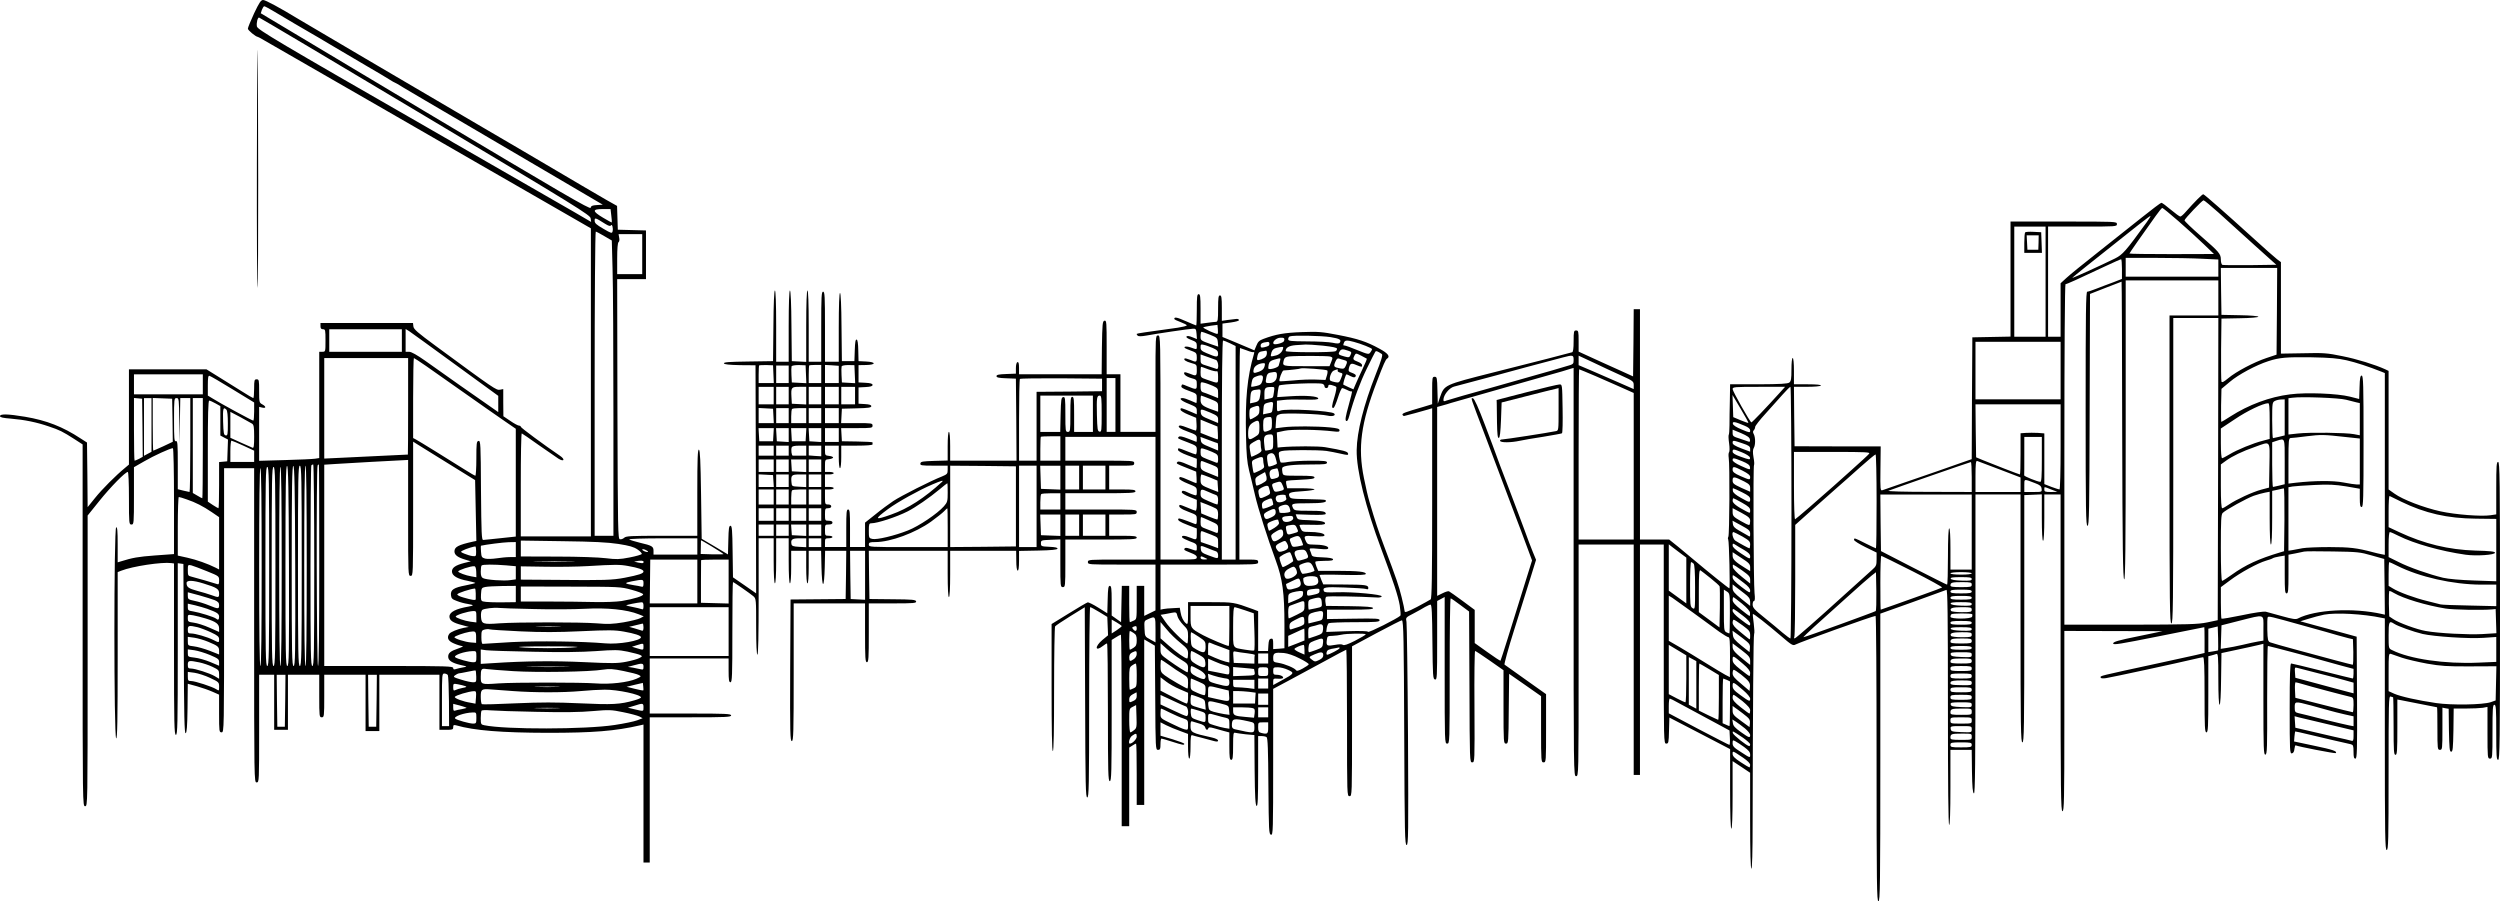 <?xml version="1.0" standalone="no"?>
<!DOCTYPE svg PUBLIC "-//W3C//DTD SVG 20010904//EN"
 "http://www.w3.org/TR/2001/REC-SVG-20010904/DTD/svg10.dtd">
<svg version="1.0" xmlns="http://www.w3.org/2000/svg"
 width="1997pt" height="720pt" viewBox="0 0 1997 720"
 preserveAspectRatio="xMidYMid meet">
<g transform="translate(0,1344) scale(0.1,-0.1)"
fill="#000000" stroke="none">
<path d="M2030 13334 c-27 -59 -50 -114 -50 -123 0 -13 62 -64 80 -66 3 0 25
-12 50 -27 46 -26 833 -479 970 -558 101 -58 215 -124 460 -265 113 -65 246
-142 295 -170 50 -28 209 -120 355 -204 146 -84 325 -187 398 -229 l132 -76 0
-1231 0 -1230 -280 0 -280 0 0 413 c0 228 3 412 8 410 4 -1 65 -43 135 -93 70
-49 141 -98 158 -109 45 -28 56 -6 11 24 -128 87 -312 223 -312 231 0 5 -6 9
-14 9 -8 0 -40 17 -70 38 l-55 37 -1 109 0 108 -26 -5 c-30 -5 -41 2 -514 350
-144 106 -176 133 -178 156 l-3 27 -370 0 -369 0 0 -25 c0 -18 5 -25 20 -25
19 0 20 -7 20 -90 0 -89 0 -90 -25 -90 l-25 0 0 -425 0 -424 -32 -5 c-18 -3
-126 -8 -240 -11 l-208 -6 0 216 0 215 25 -6 c32 -8 32 9 0 26 -24 13 -25 17
-25 107 0 86 -1 93 -20 93 -18 0 -20 -7 -20 -75 0 -41 -3 -75 -7 -75 -5 1 -46
25 -93 55 -47 29 -129 81 -183 114 l-98 61 -310 0 -309 0 0 -381 0 -380 -32
-27 c-72 -59 -184 -171 -239 -240 l-59 -73 -2 258 -3 258 -50 32 c-144 95
-274 145 -445 174 -139 23 -200 24 -200 5 0 -10 24 -15 87 -20 109 -9 206 -29
302 -62 87 -29 111 -41 203 -100 l68 -44 0 -1445 c0 -1438 0 -1445 20 -1445
20 0 20 7 20 1161 l0 1161 94 117 c90 112 207 231 227 231 5 0 9 -85 9 -210 0
-203 1 -210 20 -210 19 0 20 7 20 229 l0 229 82 47 c75 44 209 105 229 105 5
0 9 -190 9 -423 l0 -423 -152 -11 c-135 -10 -179 -18 -275 -48 l-23 -7 0 142
c0 109 -3 141 -12 138 -19 -7 -19 -1679 0 -1686 9 -3 12 134 12 662 l0 666 28
11 c91 36 326 71 400 61 l22 -3 0 -685 c0 -601 2 -684 15 -684 13 0 15 83 15
686 l0 685 23 -3 22 -3 3 -678 c2 -536 5 -678 15 -674 9 3 13 54 15 199 l2
196 73 -20 c39 -11 96 -31 125 -44 l52 -23 0 -150 c0 -144 1 -151 20 -151 20
0 20 7 20 1055 l0 1055 120 0 120 0 0 -1255 c0 -1248 0 -1255 20 -1255 20 0
20 7 20 430 l0 430 60 0 60 0 0 -220 0 -220 55 0 55 0 0 220 0 220 125 0 125
0 0 -170 c0 -163 1 -170 20 -170 19 0 20 7 20 170 l0 170 165 0 165 0 0 -225
0 -225 55 0 55 0 0 225 0 225 240 0 240 0 0 -220 0 -220 55 0 c49 0 55 2 55
21 0 17 4 20 23 15 146 -42 364 -59 732 -60 363 0 539 14 738 60 l27 6 0 -551
0 -551 25 0 25 0 0 580 0 580 325 0 c282 0 325 2 325 15 0 13 -43 15 -325 15
l-325 0 0 220 0 220 315 0 315 0 0 -95 c0 -78 3 -95 15 -95 13 0 15 51 15 400
0 220 2 400 5 400 7 0 137 -91 163 -113 22 -20 22 -25 22 -244 0 -142 4 -223
10 -223 7 0 10 162 10 465 l0 465 60 0 60 0 0 -180 c0 -113 4 -180 10 -180 6
0 10 67 10 180 l0 180 50 0 50 0 0 -180 c0 -113 4 -180 10 -180 6 0 10 50 10
130 l0 130 60 0 60 0 0 -130 c0 -80 4 -130 10 -130 6 0 10 50 10 130 l0 130
50 0 49 0 3 -132 c2 -80 7 -133 13 -133 6 0 11 53 13 133 l3 132 85 0 84 0 -2
-192 -3 -193 -220 -2 -220 -2 -3 -565 c-2 -499 0 -566 13 -566 13 0 15 66 15
550 l0 550 285 0 285 0 0 -235 c0 -202 2 -235 15 -235 13 0 15 33 15 235 l0
235 191 0 c168 0 190 2 187 16 -3 13 -29 16 -188 17 l-185 2 -3 193 -2 192
315 0 315 0 0 -185 c0 -117 4 -185 10 -185 6 0 10 68 10 185 l0 185 263 0 264
0 1 -77 c0 -47 4 -79 11 -81 7 -2 11 23 11 77 l0 80 152 3 c107 2 153 7 155
15 3 8 -16 13 -64 15 -65 3 -68 4 -68 28 0 24 2 25 78 28 l77 3 0 -191 c0
-183 1 -190 20 -190 19 0 20 7 20 190 l0 190 285 0 c247 0 285 2 285 15 0 12
-19 15 -110 15 l-110 0 0 85 0 85 110 0 c103 0 110 1 110 20 0 20 -7 20 -285
20 l-285 0 0 65 0 65 280 0 c242 0 280 2 280 15 0 12 -18 15 -105 15 l-105 0
0 95 0 95 100 0 c93 0 100 1 100 20 0 20 -7 20 -275 20 l-275 0 0 95 0 95 360
0 360 0 0 -490 0 -490 -270 0 c-263 0 -270 0 -270 -20 0 -20 7 -20 270 -20
l270 0 0 -183 0 -183 -45 -22 -45 -22 0 120 0 120 -30 0 -30 0 0 -133 c0 -134
0 -134 -25 -145 -14 -7 -28 -12 -30 -12 -3 0 -5 65 -5 145 l0 145 -30 0 -29 0
-3 -145 -3 -145 -37 26 -38 27 0 119 c0 97 -3 118 -15 118 -12 0 -15 -21 -17
-110 l-3 -109 -72 45 c-40 25 -78 44 -85 42 -7 -2 -75 -41 -150 -88 l-138 -85
0 -507 c0 -332 3 -508 10 -508 7 0 10 171 10 493 0 270 4 497 8 503 4 6 59 43
122 82 l115 71 3 -759 c2 -666 4 -760 17 -760 13 0 15 93 15 760 0 418 4 760
8 760 5 0 37 -17 73 -39 l64 -39 3 -73 3 -74 -46 -38 c-62 -53 -58 -96 5 -47
14 11 28 20 33 20 4 0 7 -247 7 -550 0 -482 2 -550 15 -550 13 0 15 69 15 564
l0 564 34 21 c18 12 36 21 40 21 3 0 6 -344 6 -765 l0 -765 30 0 30 0 0 314 0
314 25 16 c13 9 27 16 30 16 3 0 5 -110 5 -245 l0 -245 30 0 30 0 0 661 0 661
43 -25 42 -25 3 -416 c2 -408 3 -416 22 -416 17 0 20 7 20 45 0 25 3 45 8 45
4 0 42 -11 85 -25 85 -27 97 -29 97 -17 0 5 -43 21 -95 37 l-95 28 0 54 0 53
47 -24 c27 -13 76 -34 111 -46 l62 -23 0 -98 c0 -59 4 -99 10 -99 6 0 10 39
10 96 0 75 3 95 13 91 7 -3 42 -12 78 -21 35 -10 79 -21 97 -26 24 -6 32 -5
32 5 0 7 -21 17 -47 23 -166 37 -173 41 -173 93 0 32 3 40 14 36 8 -3 34 -11
56 -17 27 -7 44 -18 47 -31 6 -21 19 -25 25 -7 3 9 13 10 44 1 21 -6 58 -17
82 -23 l42 -11 0 -109 c0 -91 3 -110 15 -110 12 0 15 19 15 111 0 100 2 110
18 105 9 -2 47 -8 84 -12 l68 -6 2 -281 c2 -213 6 -281 16 -285 9 -3 12 57 12
277 l0 281 28 0 c15 0 33 -4 39 -8 10 -6 13 -100 15 -392 3 -357 4 -385 21
-388 16 -3 17 30 17 581 l0 584 118 63 c64 34 194 105 289 156 94 52 174 94
177 94 3 0 6 -263 6 -585 0 -578 0 -585 20 -585 20 0 20 7 20 598 l0 599 197
106 c109 58 199 104 202 102 12 -13 15 -140 18 -927 3 -777 5 -868 19 -868 14
0 15 88 11 873 -3 479 -9 888 -12 908 -7 36 -7 36 55 68 34 18 76 41 93 52 18
10 38 19 44 19 10 0 13 -69 15 -297 3 -274 4 -298 21 -301 16 -3 17 17 17 312
l0 315 30 16 30 16 0 -586 c0 -578 0 -585 20 -585 20 0 20 7 20 580 0 319 3
580 8 580 4 0 39 -24 77 -53 l70 -52 3 -603 c2 -596 2 -602 22 -602 20 0 20 5
18 445 -2 245 1 445 5 445 4 0 57 -35 117 -77 l110 -77 0 -293 c0 -286 1 -293
20 -293 19 0 20 8 22 278 l3 279 128 -89 127 -89 0 -265 c0 -257 1 -264 20
-264 20 0 20 7 20 273 l0 272 -162 115 c-88 63 -165 118 -170 121 -4 3 30 129
78 280 47 151 106 338 130 415 l44 142 -26 63 c-15 35 -43 111 -64 169 -21 58
-80 213 -130 345 -51 132 -96 251 -100 265 -5 14 -44 120 -88 235 -53 140 -85
211 -96 213 -19 4 -25 23 99 -303 48 -126 114 -302 147 -390 33 -88 77 -205
98 -260 21 -55 59 -154 83 -221 l45 -121 -70 -224 c-38 -123 -94 -302 -124
-398 -30 -96 -56 -176 -58 -179 -2 -2 -50 29 -105 69 l-101 72 0 132 0 133
-97 72 c-54 40 -103 74 -109 77 -7 2 -30 -5 -53 -17 l-41 -20 0 754 0 755 43
12 c23 6 53 15 67 20 14 4 210 60 435 124 226 64 430 122 455 129 25 8 55 17
68 21 l22 6 0 -1630 c0 -1624 0 -1631 20 -1631 20 0 20 7 20 925 l0 925 220 0
220 0 0 -920 0 -920 25 0 25 0 0 920 0 920 95 0 95 0 0 -795 c0 -784 0 -795
20 -795 18 0 20 8 22 104 l3 104 243 -126 242 -126 0 -318 c0 -205 4 -318 10
-318 6 0 10 97 10 270 l0 270 70 -46 70 -47 0 -383 c0 -249 4 -384 10 -384 6
0 10 129 10 368 2 957 6 1498 12 1508 4 5 2 43 -3 83 -6 40 -9 75 -7 76 5 5
108 -76 223 -174 85 -73 97 -81 117 -70 40 21 620 229 640 229 5 0 8 -513 8
-1140 0 -1007 2 -1140 15 -1140 13 0 15 134 15 1149 l0 1149 258 92 c141 51
263 95 270 98 9 3 12 -188 12 -937 0 -621 3 -941 10 -941 6 0 10 107 10 300
l0 300 85 0 85 0 2 -172 c2 -126 6 -172 16 -176 9 -3 12 240 12 1192 l0 1196
180 0 180 0 0 -990 c0 -876 2 -990 15 -990 13 0 15 113 15 988 l0 987 70 3 70
3 0 -186 c0 -117 4 -185 10 -185 6 0 10 68 10 185 l0 185 65 0 65 0 0 -1265
c0 -1118 2 -1265 15 -1265 13 0 15 87 15 720 l0 720 393 -1 392 -1 -197 -41
c-159 -32 -198 -44 -198 -57 0 -14 52 -5 363 57 199 40 363 73 365 73 1 0 2
-46 2 -103 l0 -103 -72 -17 c-40 -9 -167 -37 -283 -62 -507 -110 -475 -102
-475 -117 0 -7 16 -9 43 -5 42 6 578 122 703 152 33 8 66 15 72 15 9 0 12 -75
12 -300 0 -260 2 -300 15 -300 13 0 15 40 15 304 l0 304 24 6 c13 3 31 9 40
12 14 5 16 -16 16 -200 0 -128 4 -206 10 -206 6 0 11 80 12 206 l3 207 130 28
c72 15 147 32 168 37 l37 9 0 -444 c0 -398 2 -444 16 -441 14 3 15 51 14 436
0 237 2 432 6 432 9 0 371 -96 434 -115 25 -7 91 -25 148 -41 l102 -27 0 -39
c0 -21 -3 -38 -6 -38 -3 0 -113 27 -243 60 -131 33 -243 60 -249 60 -9 0 -12
-91 -12 -361 0 -338 1 -360 18 -357 11 2 18 14 20 36 2 18 6 30 10 28 16 -9
314 -67 320 -62 14 15 -24 28 -173 59 l-160 34 3 39 c2 21 5 40 6 41 1 1 56
-11 121 -27 109 -26 266 -63 323 -75 19 -5 22 -11 22 -60 0 -42 3 -55 15 -55
13 0 15 58 13 487 l-3 487 -105 29 c-58 15 -159 43 -225 61 l-120 33 65 20
c36 12 92 26 125 33 94 18 314 6 463 -26 l22 -4 0 -925 c0 -816 2 -925 15
-925 13 0 15 75 15 616 0 558 1 616 16 610 9 -3 18 -6 20 -6 2 0 4 -103 4
-230 0 -198 2 -230 15 -230 13 0 15 31 15 221 l0 221 28 -5 c15 -3 85 -17 157
-31 71 -14 130 -26 132 -26 2 0 3 -76 3 -170 0 -163 1 -170 20 -170 19 0 20 7
20 169 l0 168 25 -5 25 -4 2 -172 c3 -144 5 -171 18 -171 13 0 15 27 18 173
l2 172 98 0 c53 0 114 3 135 6 l37 7 0 -207 c0 -199 1 -206 20 -206 19 0 20 7
20 215 0 184 2 215 15 215 13 0 15 -31 15 -220 0 -189 2 -220 15 -220 13 0 15
139 15 1190 0 1051 -2 1190 -15 1190 -13 0 -15 -30 -15 -209 l0 -210 -46 -7
c-75 -11 -280 5 -399 31 -136 30 -304 95 -367 141 l-48 34 0 473 0 474 -27 13
c-82 37 -226 82 -343 105 -121 25 -149 27 -312 23 l-178 -3 0 365 0 366 -31
23 c-17 13 -108 93 -203 180 -207 188 -374 335 -386 339 -7 3 -72 -63 -140
-140 -18 -21 -37 -38 -44 -38 -6 0 -40 25 -76 55 -35 30 -69 55 -75 55 -5 0
-76 -53 -157 -118 -80 -64 -238 -189 -349 -277 -112 -88 -225 -180 -251 -204
l-48 -44 0 -213 0 -214 -50 0 -50 0 0 440 0 440 275 0 c268 0 275 0 275 20 0
20 -7 20 -425 20 l-425 0 0 -460 0 -459 -152 -3 -153 -3 -3 -486 -2 -487 -58
-20 c-106 -38 -316 -111 -477 -166 -88 -30 -168 -58 -178 -62 -17 -6 -18 3
-16 172 l2 178 -344 0 -344 1 -3 238 -2 237 104 0 c59 0 108 4 111 10 4 6 -33
10 -104 10 l-111 0 0 105 c0 63 -4 105 -10 105 -6 0 -10 -37 -10 -91 0 -76 -3
-94 -17 -105 -14 -10 -72 -13 -245 -14 l-228 0 -2 -127 c-2 -71 -3 -160 -3
-200 0 -39 -3 -74 -6 -77 -3 -3 -2 -34 3 -68 5 -35 4 -66 0 -70 -5 -5 -6 -26
-3 -46 9 -52 6 -615 -3 -630 -4 -7 -5 -16 -1 -22 7 -12 16 -390 9 -390 -6 0
-181 141 -279 224 -33 28 -92 77 -131 109 l-71 57 -117 0 -116 0 0 920 0 920
-25 0 -25 0 -2 -269 -3 -268 -101 46 c-55 25 -125 57 -155 70 -30 14 -82 37
-116 53 l-63 29 0 84 c0 78 -2 85 -20 85 -18 0 -20 -7 -20 -85 0 -60 -4 -87
-12 -89 -26 -8 -293 -77 -632 -162 -391 -99 -388 -98 -423 -196 l-18 -53 -3
108 c-2 99 -4 107 -22 107 -19 0 -20 -7 -20 -110 l0 -109 -72 -22 c-145 -42
-169 -51 -165 -62 3 -7 9 -11 14 -10 15 3 156 41 191 52 l32 10 0 -758 c0
-595 -3 -761 -12 -769 -7 -5 -57 -33 -110 -61 -80 -41 -98 -47 -98 -33 0 9
-11 60 -24 112 -23 92 -38 138 -141 410 -44 117 -70 195 -115 349 -11 35 -31
121 -45 192 -50 245 -24 437 103 769 54 142 70 178 82 185 27 17 7 43 -62 80
-102 56 -172 79 -333 110 -125 24 -155 27 -285 22 -140 -5 -208 -17 -307 -54
-33 -12 -45 -23 -57 -54 l-16 -38 -37 16 c-21 9 -78 33 -128 54 l-90 37 0 53
0 54 68 9 c41 6 66 13 64 20 -2 6 -13 10 -23 8 -10 -1 -40 -5 -66 -8 l-48 -7
0 102 c0 83 -3 101 -15 101 -12 0 -15 -18 -15 -105 0 -93 -2 -105 -17 -106
-10 0 -42 -4 -70 -8 l-53 -7 0 118 c0 98 -3 118 -15 118 -13 0 -15 -21 -15
-125 0 -69 -2 -125 -5 -125 -2 0 -39 15 -82 34 -72 32 -93 36 -93 18 0 -4 22
-15 50 -25 27 -10 50 -22 50 -26 0 -5 -33 -13 -72 -19 -267 -37 -323 -45 -327
-49 -3 -2 0 -8 6 -14 7 -7 28 -7 69 0 80 15 343 54 374 55 22 1 25 -3 28 -41
l3 -42 -37 15 c-23 10 -40 12 -46 6 -6 -6 7 -16 36 -27 40 -15 46 -22 46 -46
0 -34 3 -33 -48 -15 -44 16 -72 3 -30 -13 13 -5 35 -14 51 -20 22 -9 27 -17
27 -46 0 -40 -3 -41 -55 -19 -20 8 -39 13 -42 10 -11 -10 9 -24 52 -36 45 -12
45 -13 45 -56 0 -49 -4 -51 -57 -29 -20 8 -38 13 -41 11 -13 -13 11 -34 52
-46 45 -12 46 -14 46 -52 0 -43 -1 -44 -79 -12 -41 17 -38 17 -44 0 -4 -11 12
-21 59 -38 63 -23 64 -23 64 -60 0 -21 -2 -38 -4 -38 -2 0 -23 9 -47 20 -24
11 -52 20 -62 20 -36 0 -11 -23 51 -47 56 -23 62 -28 62 -54 l0 -29 -37 16
c-92 39 -93 39 -93 21 0 -8 28 -25 62 -39 l63 -26 3 -51 c2 -28 -1 -51 -6 -51
-4 0 -36 11 -69 24 -49 19 -63 21 -67 10 -3 -9 18 -22 69 -41 68 -25 75 -30
75 -55 0 -16 -1 -28 -3 -28 -2 0 -32 12 -67 26 -44 17 -66 22 -73 15 -13 -13
-16 -12 71 -45 70 -27 72 -29 72 -62 0 -19 -4 -34 -8 -34 -5 0 -36 11 -70 25
-72 29 -72 29 -72 11 0 -9 29 -26 75 -43 l75 -28 0 -37 c0 -21 -2 -38 -4 -38
-2 0 -35 14 -72 30 -46 21 -71 27 -78 20 -13 -13 -12 -14 74 -48 l75 -30 3
-46 c2 -25 1 -46 -2 -46 -3 0 -31 11 -62 25 -65 29 -74 30 -74 12 0 -8 32 -26
70 -41 68 -27 70 -29 70 -63 0 -31 -2 -34 -22 -27 -13 3 -35 13 -50 20 -34 17
-48 18 -48 1 0 -7 27 -23 60 -36 l60 -24 0 -44 c0 -23 -4 -43 -9 -43 -5 0 -34
11 -66 25 -32 14 -60 24 -62 21 -14 -14 11 -33 71 -55 66 -25 66 -25 66 -64 0
-33 -3 -38 -17 -32 -89 35 -124 47 -129 42 -12 -12 8 -26 76 -52 l70 -27 0
-44 c0 -49 -2 -50 -53 -29 -43 18 -70 19 -65 3 2 -6 30 -20 61 -32 51 -18 57
-23 57 -48 0 -33 3 -32 -48 -14 -38 14 -52 12 -52 -5 0 -4 23 -15 50 -25 35
-13 50 -23 50 -36 0 -17 -12 -18 -145 -18 l-145 0 0 895 c0 888 0 895 -20 895
-20 0 -20 -7 -20 -385 l0 -385 -140 0 -140 0 0 230 0 230 -55 0 -55 0 0 216
c0 200 -1 215 -17 212 -16 -3 -18 -23 -21 -216 l-2 -212 -330 0 -330 0 0 51
c0 36 -4 49 -12 46 -8 -2 -13 -21 -13 -48 l0 -44 -77 -3 c-59 -2 -78 -6 -78
-17 0 -11 19 -15 78 -17 l77 -3 3 -327 2 -328 -265 0 -265 0 0 115 c0 70 -4
115 -10 115 -6 0 -10 -45 -10 -115 l0 -114 -107 -3 c-93 -3 -108 -5 -111 -20
-3 -16 7 -18 107 -18 l111 0 0 -34 c0 -31 -4 -35 -47 -53 -81 -31 -325 -154
-388 -196 -33 -22 -97 -69 -142 -106 l-83 -66 0 -97 0 -98 -60 0 -60 0 0 150
c0 127 -2 150 -15 150 -13 0 -15 -23 -15 -150 l0 -150 -85 0 -85 0 0 35 c0 32
2 35 30 35 17 0 30 5 30 10 0 6 -13 10 -30 10 -29 0 -30 2 -30 45 0 43 1 45
30 45 20 0 30 5 30 15 0 10 -10 15 -30 15 -29 0 -30 1 -30 50 0 47 2 50 25 50
16 0 25 6 25 15 0 9 -9 15 -25 15 -24 0 -25 3 -25 60 l0 60 35 0 c19 0 35 5
35 10 0 6 -16 10 -35 10 l-35 0 0 50 0 50 35 0 c19 0 35 5 35 10 0 6 -16 10
-35 10 l-35 0 0 49 c0 49 1 50 33 53 17 2 32 8 32 13 0 6 -15 11 -32 13 -31 3
-33 6 -33 43 l0 39 55 0 55 0 0 -90 c0 -53 4 -90 10 -90 6 0 10 37 10 90 l0
90 125 0 c77 0 125 4 125 10 0 6 0 13 0 16 0 3 -55 6 -123 7 l-122 2 -3 53 -3
52 125 0 c119 0 126 1 126 20 0 19 -7 20 -125 20 l-126 0 3 58 3 57 118 3 c93
2 117 6 117 17 0 10 -15 15 -51 17 l-51 3 0 65 0 65 56 3 c40 2 56 7 56 17 0
10 -16 15 -56 17 l-56 3 0 69 0 69 58 1 c82 1 85 24 3 28 l-61 3 -2 84 c-1 56
-5 86 -13 88 -9 3 -13 -20 -15 -84 l-3 -88 -50 0 -50 0 -3 273 c-1 170 -6 272
-12 272 -6 0 -10 -101 -10 -275 l0 -275 -55 0 -55 0 0 280 c0 242 -2 280 -15
280 -13 0 -15 -38 -15 -280 l0 -280 -50 0 -50 0 0 285 c0 183 -4 285 -10 285
-6 0 -10 -102 -10 -285 l0 -286 -57 3 -58 3 -3 283 c-1 176 -6 282 -12 282 -6
0 -10 -105 -10 -285 l0 -285 -50 0 -50 0 0 285 c0 180 -4 285 -10 285 -6 0
-11 -106 -12 -282 l-3 -283 -198 -3 c-152 -2 -198 -5 -194 -15 3 -8 40 -12
128 -14 l124 -1 3 -911 2 -911 -92 64 -93 64 -3 206 c-2 172 -5 206 -17 206
-12 0 -15 -22 -17 -114 l-3 -115 -105 63 -105 62 -5 354 c-4 270 -8 354 -17
358 -10 3 -13 -70 -13 -342 l0 -346 -284 0 c-246 0 -287 -2 -300 -16 -9 -8
-24 -14 -34 -12 -16 3 -17 62 -20 1041 l-2 1037 115 0 115 0 0 195 0 194 -112
3 -113 3 -3 95 -3 95 -87 49 c-48 28 -134 78 -192 112 -332 196 -690 406 -790
464 -63 37 -164 96 -225 132 -278 164 -532 313 -610 358 -16 9 -91 53 -165 97
-74 44 -202 119 -285 168 -82 48 -170 100 -195 115 -141 86 -260 150 -278 150
-18 0 -31 -20 -72 -106z m163 12 c80 -48 236 -140 282 -166 17 -9 91 -53 165
-97 74 -44 203 -119 285 -168 83 -48 167 -98 187 -111 21 -13 39 -24 42 -24 2
0 33 -17 67 -39 66 -39 194 -115 589 -346 124 -72 367 -215 540 -317 173 -102
349 -205 390 -229 l75 -44 -47 -3 c-37 -2 -47 -7 -50 -22 -2 -16 -227 115
-1319 767 l-1316 787 9 28 c6 15 14 28 19 28 5 0 42 -20 82 -44z m1203 -834
c1222 -730 1319 -790 1322 -816 l4 -29 -39 23 c-33 20 -146 85 -263 152 -52
30 -759 437 -800 460 -19 12 -48 29 -65 38 -16 10 -73 42 -125 72 -1211 695
-1375 792 -1378 817 -5 29 6 71 17 71 5 0 602 -355 1327 -788z m14324 -769
c59 -54 187 -170 285 -258 l178 -160 -209 -3 c-115 -1 -214 0 -221 2 -8 3 -13
22 -13 45 0 42 -17 62 -150 177 -87 76 -140 127 -140 134 0 12 141 160 152
160 6 0 58 -44 118 -97z m-318 -70 c68 -59 159 -143 203 -185 l80 -77 -337 -1
c-186 0 -338 2 -338 5 0 4 100 147 211 302 24 34 47 62 51 62 4 1 62 -47 130
-106z m-12519 45 c4 -28 5 -53 4 -55 -2 -1 -33 16 -70 38 -87 52 -88 69 -3 69
l63 0 6 -52z m12265 -53 c-169 -233 -192 -259 -254 -290 -110 -54 -331 -155
-341 -155 -2 0 51 44 119 98 411 328 503 400 506 397 2 -2 -11 -24 -30 -50z
m-12314 -13 c28 -17 41 -21 46 -12 9 15 20 -23 13 -49 -4 -17 -11 -15 -74 22
-55 32 -69 44 -69 64 0 27 5 25 84 -25z m11506 -462 l0 -440 -125 0 -125 0 0
440 0 440 125 0 125 0 0 -440z m-11513 364 l60 -35 6 -226 c4 -125 7 -655 7
-1180 l0 -953 -75 0 -75 0 0 1215 c0 668 4 1215 9 1215 4 0 35 -16 68 -36z
m303 -144 l0 -160 -100 0 -100 0 0 124 c0 80 4 127 11 132 6 3 9 19 5 35 l-5
29 94 0 95 0 0 -160z m12463 -37 l127 -6 0 -69 0 -68 -370 0 -370 0 0 75 0 75
243 0 c133 0 299 -3 370 -7z m-643 -82 l0 -79 -72 -28 c-40 -15 -100 -37 -132
-50 -33 -13 -65 -24 -73 -24 -11 0 -13 -165 -13 -935 0 -823 2 -935 15 -935
13 0 15 112 17 926 l3 926 125 49 c69 27 126 49 127 49 2 0 4 -534 5 -1187 2
-938 6 -1187 16 -1191 9 -3 12 240 12 1192 l0 1196 370 0 370 0 0 -140 0 -140
-195 0 -195 0 0 -1230 c0 -1087 2 -1230 15 -1230 13 0 15 142 15 1220 l0 1220
180 0 180 0 -2 -1207 -3 -1207 -85 -18 c-74 -15 -151 -17 -612 -18 l-528 0 0
1360 c0 850 4 1360 9 1360 10 0 95 38 315 142 67 31 124 57 129 57 4 1 7 -35
7 -78z m1238 -337 l-3 -347 -81 -27 c-99 -33 -242 -108 -306 -162 -35 -29 -49
-36 -53 -26 -3 7 -4 124 -3 258 l3 245 148 3 c84 1 147 7 147 12 0 5 -63 11
-147 12 l-148 3 -3 188 -2 187 225 0 225 0 -2 -346z m-8462 -181 c-2 -3 -30 7
-62 21 -31 15 -55 28 -52 31 2 3 29 8 59 13 l54 7 3 -33 c2 -19 1 -36 -2 -39z
m-6516 -53 l0 -90 -290 0 -290 0 0 90 0 90 290 0 290 0 0 -90z m428 -193 l342
-249 0 -65 0 -65 -97 68 c-97 67 -290 202 -486 342 -67 47 -111 72 -129 72
l-28 0 0 91 0 91 28 -17 c15 -10 181 -130 370 -268z m6028 239 c55 -22 59 -26
62 -60 l3 -35 -53 18 c-90 32 -88 31 -88 67 0 19 4 34 8 34 5 0 35 -11 68 -24z
m963 -19 c73 -12 88 -21 73 -44 -5 -8 -20 -9 -57 -1 -28 6 -119 11 -202 11
-138 1 -153 3 -153 18 0 10 6 20 13 22 24 10 253 6 326 -6z m-373 -32 c-5 -14
-72 -32 -82 -22 -14 14 18 46 49 49 34 3 42 -4 33 -27z m-431 -17 l45 -22 0
-853 0 -853 -55 0 -55 0 0 875 c0 561 3 875 10 875 5 0 30 -10 55 -22z m990
11 c57 -15 145 -50 145 -58 0 -4 -6 -16 -14 -26 -12 -17 -17 -17 -103 18 -50
21 -96 37 -102 37 -13 0 -13 3 -5 24 7 19 24 20 79 5z m-675 -13 c0 -17 -5
-21 -42 -30 -23 -5 -28 -3 -28 13 0 18 13 25 58 30 6 0 12 -5 12 -13z m6320
-216 l0 -230 -340 0 -340 0 0 230 0 230 340 0 340 0 0 -230z m-6772 180 c34
-15 42 -24 42 -46 0 -30 -13 -29 -94 6 -38 16 -46 24 -46 46 0 24 3 25 28 19
15 -3 46 -15 70 -25z m879 19 c80 -9 113 -16 113 -25 0 -7 -5 -16 -11 -19 -18
-12 -399 -11 -399 1 0 27 27 43 80 47 30 2 66 4 79 5 14 1 76 -3 138 -9z
m-317 -13 c0 -28 -24 -56 -56 -65 -21 -6 -40 -9 -42 -6 -2 2 0 16 5 32 7 19
19 30 39 34 38 9 54 10 54 5z m-291 -25 c27 -11 52 -17 56 -13 4 4 5 -2 2 -13
-55 -188 -71 -360 -64 -660 3 -146 9 -209 24 -270 11 -44 33 -134 48 -200 23
-103 101 -347 165 -520 55 -150 70 -260 70 -516 l0 -187 -45 -4 -45 -3 0 43
c0 36 -3 43 -17 40 -14 -2 -19 -15 -21 -51 l-3 -47 -40 0 -39 0 0 159 0 159
-42 16 c-154 56 -154 56 -340 56 l-178 0 0 -91 c0 -82 -2 -90 -16 -79 -22 19
-37 49 -44 90 l-6 35 -54 -3 c-30 -1 -65 -4 -77 -7 l-23 -5 0 180 0 180 390 0
c383 0 390 0 390 20 0 18 -7 20 -75 20 l-75 0 0 845 c0 465 2 845 5 845 2 0
26 -9 54 -19z m809 -2 c28 -9 30 -13 20 -34 -9 -21 -13 -22 -47 -13 -50 14
-53 17 -41 39 12 22 25 23 68 8z m-648 -16 c0 -27 -12 -41 -44 -53 -36 -13
-40 -9 -31 29 5 22 13 31 33 34 15 2 30 5 35 6 4 0 7 -7 7 -16z m918 -11 c9
-6 -2 -45 -49 -163 -96 -244 -150 -458 -152 -604 -3 -160 71 -456 198 -795 96
-257 134 -374 146 -446 6 -41 9 -78 5 -82 -24 -23 -252 -138 -258 -129 -4 7
-61 8 -170 5 l-164 -6 4 32 c3 17 10 34 16 38 6 4 100 8 209 8 171 0 197 2
197 16 0 13 -25 15 -210 12 l-210 -3 0 38 0 37 186 0 c144 0 185 3 182 13 -4
9 -53 13 -190 15 l-186 2 -5 33 c-2 18 1 36 7 40 9 7 254 3 410 -6 16 -1 31 3
33 9 5 15 -228 37 -354 33 -79 -3 -104 -1 -108 9 -12 31 7 35 164 29 86 -3
164 -8 174 -12 11 -5 17 -2 17 8 0 24 -22 27 -196 28 l-164 1 -15 35 c-8 20
-15 38 -15 40 0 3 83 4 185 1 136 -3 185 -1 185 8 0 17 -60 24 -227 24 l-153
0 -14 33 c-7 17 -11 35 -9 40 2 4 36 7 74 7 52 0 70 3 67 13 -3 8 -32 13 -85
15 -66 2 -82 6 -86 20 -3 9 -8 26 -13 36 -7 18 -3 19 69 12 63 -6 77 -4 77 7
0 16 -49 27 -121 27 -39 0 -47 4 -57 25 -21 46 -17 48 68 42 62 -4 80 -2 80 8
0 15 -53 26 -125 26 -46 0 -54 3 -64 25 -6 14 -11 27 -11 30 0 3 45 4 100 2
69 -2 101 1 104 9 7 16 -36 25 -133 28 -77 2 -85 4 -93 24 l-8 23 120 -4 c85
-2 120 0 120 8 0 20 -27 24 -140 24 -98 0 -110 2 -120 19 -20 39 -14 41 119
41 118 0 157 8 138 26 -3 3 -67 6 -143 7 -130 2 -137 3 -145 24 -10 28 4 33
114 40 48 3 87 10 87 14 0 5 -49 9 -109 9 l-109 0 -6 26 c-4 15 -4 29 -1 32 3
3 55 8 115 10 84 4 110 8 110 18 0 11 -26 14 -125 14 -125 0 -125 0 -131 25
-3 14 -4 31 -1 38 7 18 83 27 235 27 102 0 122 2 122 15 0 13 -21 15 -129 15
-70 0 -152 -5 -182 -10 -29 -6 -56 -7 -60 -3 -3 5 -9 25 -12 45 -5 35 -3 39
21 45 34 10 291 10 358 1 27 -4 78 -14 113 -22 57 -13 62 -13 59 2 -3 16 -39
25 -183 50 -51 9 -250 9 -350 0 l-30 -3 -3 60 -3 61 61 13 c59 13 267 10 393
-5 38 -5 47 -3 47 9 0 12 -18 17 -77 23 -106 10 -294 11 -371 1 l-63 -8 3 52
c3 49 5 53 33 61 35 11 322 2 380 -12 39 -9 68 1 52 17 -23 22 -383 42 -431
23 -25 -9 -26 -9 -26 35 l0 44 53 6 c28 4 103 5 165 3 81 -2 112 0 112 9 0 18
-99 26 -220 18 l-108 -7 5 44 c3 24 8 45 10 48 12 13 318 25 347 14 9 -3 16
-12 16 -20 0 -8 7 -14 15 -14 8 0 15 7 15 15 0 12 7 14 28 9 15 -4 31 -10 35
-14 5 -4 -1 -38 -12 -75 -24 -76 -26 -98 -9 -93 6 2 22 39 35 81 13 42 29 77
34 77 6 0 23 -7 40 -15 16 -9 33 -14 38 -11 4 3 -8 -47 -26 -111 -25 -90 -30
-119 -20 -125 8 -5 16 6 25 40 36 134 88 272 141 380 32 66 62 125 66 131 6
11 17 7 53 -17z m-120 -37 c2 -2 -13 -39 -34 -82 -20 -43 -45 -97 -55 -121
l-18 -42 -38 17 c-21 10 -40 19 -42 20 -6 4 18 83 25 83 3 0 18 -7 33 -15 27
-14 41 -11 41 7 0 5 -14 14 -31 20 -26 9 -30 14 -24 37 10 39 18 43 58 26 45
-18 47 -19 47 -1 0 8 -16 20 -35 27 -38 14 -41 20 -25 50 11 19 11 19 53 -2
23 -12 44 -23 45 -24z m-1205 -10 c21 -9 25 -80 5 -72 -7 2 -39 13 -70 23 -57
17 -58 18 -58 55 l0 38 53 -19 c28 -10 60 -21 70 -25z m913 27 c21 -7 21 -9 8
-42 l-14 -35 -185 0 c-199 0 -193 -2 -179 52 5 16 15 23 43 26 61 6 305 5 327
-1z m1944 -27 c0 -33 -2 -35 -57 -50 -32 -9 -85 -25 -118 -35 -33 -10 -231
-66 -440 -125 -209 -58 -390 -110 -402 -115 -18 -8 -23 -6 -23 6 0 38 46 96
85 106 85 22 273 72 330 88 63 18 413 112 540 145 80 21 85 20 85 -20z m377
-123 c99 -45 103 -48 103 -79 l0 -31 -107 47 c-60 26 -159 69 -220 96 l-113
48 0 38 0 38 118 -55 c64 -31 163 -77 219 -102z m5798 120 c77 -18 172 -49
278 -91 l27 -11 0 -726 0 -726 -27 5 c-16 3 -46 10 -68 16 -127 34 -187 41
-347 41 -91 0 -188 -4 -215 -9 -26 -5 -63 -12 -80 -15 l-33 -5 0 253 0 254 33
6 c17 3 96 8 174 12 116 6 164 3 253 -11 l110 -19 0 -73 c0 -58 3 -73 15 -73
13 0 15 65 15 525 0 454 -2 525 -15 525 -11 0 -15 -19 -17 -94 l-3 -93 -75 19
c-101 25 -346 35 -477 18 -162 -20 -331 -83 -476 -176 -37 -24 -70 -44 -73
-44 -2 0 -3 59 -2 132 l3 132 67 56 c68 58 210 134 307 165 88 29 146 34 346
31 150 -3 209 -8 280 -24z m-15485 -367 c0 -212 -1 -385 -2 -386 -2 0 -86 -4
-188 -9 -102 -5 -251 -12 -332 -16 l-148 -7 0 401 0 402 335 0 335 0 0 -385z
m141 323 c152 -107 215 -151 310 -218 140 -99 235 -165 326 -228 l83 -57 0
-431 0 -430 -122 -13 c-68 -7 -130 -14 -138 -14 -13 -2 -15 49 -18 396 -2 372
-3 398 -20 395 -15 -3 -17 -18 -17 -141 0 -75 -4 -137 -8 -137 -4 0 -43 22
-85 49 -119 75 -364 227 -389 240 l-23 12 0 319 c0 176 3 320 6 320 3 0 46
-28 95 -62z m6824 40 c-4 -13 -9 -30 -11 -39 -4 -15 -72 -35 -82 -24 -2 2 -1
17 2 33 5 22 15 31 44 39 54 15 54 15 47 -9z m511 6 c27 -7 29 -13 13 -48 -10
-21 -17 -24 -43 -19 -52 10 -56 14 -40 52 10 24 18 31 30 27 9 -3 27 -9 40
-12z m-635 -51 c-5 -20 -18 -32 -44 -42 -44 -16 -50 -13 -42 22 7 25 39 44 77
46 13 1 15 -4 9 -26z m-3923 -62 l3 -71 -61 0 -60 0 0 68 c0 38 2 71 4 73 2 2
28 3 58 3 l53 -2 3 -71z m260 0 l3 -72 -58 3 -58 3 -3 59 c-2 32 -1 64 1 70 3
6 27 10 58 10 l54 -2 3 -71z m122 2 l0 -73 -50 0 -50 0 0 68 c0 38 2 71 4 73
2 2 25 4 50 4 l46 0 0 -72z m140 -4 l0 -69 -55 0 -55 0 0 73 0 72 55 -3 55 -4
0 -69z m128 2 l3 -72 -53 3 -53 3 -3 59 c-2 32 -1 64 1 70 3 6 26 10 53 10
l49 -1 3 -72z m-528 -1 l0 -70 -50 0 -50 0 0 70 0 70 50 0 50 0 0 -70z m3354
39 c31 -11 60 -18 66 -14 6 4 10 -13 10 -45 0 -58 7 -56 -92 -22 -47 16 -48
17 -48 59 0 24 2 43 5 43 2 0 29 -9 59 -21z m948 -8 c4 -4 3 -22 -3 -41 l-11
-35 -77 3 c-42 2 -123 -1 -181 -7 -57 -5 -106 -8 -109 -6 -8 9 20 85 32 86 45
2 133 12 137 16 7 6 204 -8 212 -16z m83 -1 c-3 -5 5 -12 18 -16 24 -6 25 -6
10 -44 -14 -36 -18 -39 -47 -33 -17 3 -34 9 -39 12 -14 13 5 72 27 81 29 12
38 12 31 0z m2062 -45 c70 -31 137 -60 148 -65 11 -5 50 -22 88 -39 l67 -30 0
-585 0 -586 -220 0 -220 0 0 680 c0 374 2 680 4 680 3 0 62 -25 133 -55z
m-2547 6 c0 -38 -23 -61 -61 -61 -31 0 -32 2 -23 48 4 21 13 32 28 35 50 10
56 8 56 -22z m-8580 -71 l0 -80 -275 0 -275 0 0 80 0 80 275 0 275 0 0 -80z
m8464 28 c-8 -26 -16 -34 -47 -41 -21 -5 -40 -8 -42 -6 -2 2 0 19 4 38 5 28
13 37 41 46 44 16 56 6 44 -37z m-8226 -68 l172 -105 0 -72 c0 -40 -3 -73 -7
-73 -9 0 -271 142 -325 177 l-38 23 0 81 c0 62 3 80 13 77 8 -2 91 -50 185
-108z m6945 35 l0 -50 -262 -3 -261 -2 0 -275 0 -275 -70 0 -70 0 0 323 c0
178 3 327 7 330 4 4 153 6 331 5 l325 -3 0 -50z m107 -160 l0 -215 -35 0 -35
0 0 215 0 215 35 0 35 0 0 -215z m778 153 c39 -18 42 -22 42 -58 l0 -40 -52
21 c-29 12 -61 24 -70 26 -13 4 -18 16 -18 44 0 38 1 39 28 32 15 -3 46 -15
70 -25z m-3508 -78 l0 -70 -60 0 -60 0 0 70 0 70 60 0 60 0 0 -70z m120 0 l0
-70 -50 0 -50 0 0 70 0 70 50 0 50 0 0 -70z m140 0 l0 -71 -57 3 -58 3 -3 54
c-4 77 -1 81 63 81 l55 0 0 -70z m120 0 l0 -70 -50 0 -50 0 0 70 0 70 50 0 50
0 0 -70z m140 0 l0 -70 -55 0 -55 0 0 70 0 70 55 0 55 0 0 -70z m130 0 l0 -70
-55 0 -55 0 0 70 0 70 55 0 55 0 0 -70z m3346 28 c-8 -50 -3 -44 -43 -53 l-33
-7 0 45 c0 48 6 55 54 56 28 1 28 0 22 -41z m4036 -10 c-101 -112 -217 -233
-222 -232 -11 2 -150 249 -150 266 0 17 15 18 210 18 l209 0 -47 -52z m98
-953 c0 -553 -4 -1005 -8 -1005 -5 0 -33 21 -63 46 -29 26 -96 80 -146 121
-79 63 -93 79 -93 104 0 16 5 29 11 29 7 0 9 20 4 63 -8 80 -12 1018 -4 1023
3 2 2 29 -4 60 -7 41 -6 63 2 76 14 23 14 83 0 110 -8 14 -8 23 0 31 6 6 11
18 11 27 0 8 37 56 83 106 45 50 106 118 136 152 30 34 58 62 63 62 4 0 8
-452 8 -1005z m-4243 944 c-6 -49 -13 -57 -52 -65 l-30 -6 3 51 c4 52 8 55 66
60 16 1 18 -4 13 -40z m-1337 -154 l0 -145 -75 0 -75 0 0 140 c0 118 -2 140
-15 140 -13 0 -15 -22 -15 -140 0 -133 -1 -140 -20 -140 -19 0 -20 7 -20 141
0 128 -2 140 -17 137 -16 -3 -18 -19 -21 -141 l-3 -137 -79 0 -80 0 0 145 0
145 210 0 210 0 0 -145z m70 -1 c0 -133 -1 -145 -17 -142 -16 3 -18 19 -21
133 -3 139 -1 155 23 155 13 0 15 -22 15 -146z m865 120 c64 -26 65 -27 65
-65 l0 -38 -39 14 c-84 29 -101 43 -101 80 0 19 2 35 5 35 3 0 34 -12 70 -26z
m4301 -192 c-2 -2 -30 8 -62 21 l-59 25 -3 89 -3 88 65 -110 c36 -60 64 -111
62 -113z m4774 185 c30 -8 67 -17 83 -21 l27 -6 0 -129 0 -128 -47 9 c-61 12
-355 16 -450 5 l-73 -8 0 145 0 145 33 4 c68 10 372 -1 427 -16z m-17602 -224
l2 -232 -29 -16 c-17 -8 -32 -15 -36 -15 -3 0 -5 113 -5 251 l0 250 33 -3 32
-3 3 -232z m72 22 l0 -214 -30 -16 -30 -16 0 231 0 230 30 0 30 0 0 -215z
m168 38 l2 -172 -76 -36 c-42 -19 -78 -35 -80 -35 -2 0 -4 95 -4 210 l0 211
78 -3 77 -3 3 -172z m54 -5 l3 -183 2 183 3 182 40 0 40 0 0 -375 c0 -206 -3
-375 -6 -375 -3 0 -25 5 -50 11 l-44 11 0 195 c0 169 -2 194 -15 189 -13 -5
-15 18 -15 169 0 168 1 175 20 175 19 0 20 -7 22 -182z m188 -218 c0 -220 -2
-400 -4 -400 -3 0 -21 9 -40 21 l-36 21 0 379 0 379 40 0 40 0 0 -400z m16630
246 l0 -144 -44 -11 c-25 -6 -47 -11 -50 -11 -3 0 -6 65 -6 143 0 139 1 144
23 155 12 6 34 11 50 11 l27 1 0 -144z m-16529 112 l39 -22 0 -118 0 -117 30
-16 31 -16 -3 -87 -3 -87 -32 -3 -33 -3 0 -185 c0 -101 -2 -184 -5 -184 -3 0
-23 12 -45 26 l-40 27 0 403 c0 290 3 404 11 404 6 0 29 -10 50 -22z m8446
-29 c-6 -48 -3 -44 -45 -52 l-33 -7 3 42 c2 35 7 43 28 49 50 14 53 12 47 -32z
m7963 -112 l0 -143 -52 -14 c-78 -19 -211 -74 -268 -109 -28 -17 -55 -31 -60
-31 -6 0 -10 47 -10 119 l0 118 113 75 c96 65 223 126 265 127 9 1 12 -34 12
-142z m-1670 -207 c0 -198 -4 -340 -9 -340 -5 0 -34 10 -65 21 l-56 22 0 202
0 203 -52 4 c-29 1 -72 2 -95 0 l-43 -3 0 -165 c0 -90 -2 -164 -5 -164 -6 0
-225 85 -295 114 l-55 23 -3 212 -2 211 340 0 340 0 0 -340z m-6400 295 c0
-29 -6 -39 -32 -55 -18 -11 -36 -20 -40 -20 -5 0 -8 20 -8 44 0 39 3 45 28 54
46 17 52 14 52 -23z m-8252 3 c8 -8 12 -47 12 -111 0 -88 -2 -98 -17 -95 -16
3 -18 18 -21 111 -3 104 1 120 26 95z m4370 -50 l3 -58 -61 0 -60 0 0 60 0 61
58 -3 57 -3 3 -57z m122 2 l0 -60 -50 0 -50 0 0 60 0 60 50 0 50 0 0 -60z
m140 0 l0 -60 -60 0 -60 0 0 53 c0 30 3 57 7 60 3 4 30 7 60 7 l53 0 0 -60z
m120 0 l0 -60 -50 0 -50 0 0 60 0 60 50 0 50 0 0 -60z m140 0 l0 -60 -55 0
-55 0 0 60 0 60 55 0 55 0 0 -60z m2968 24 c55 -24 62 -30 62 -55 l0 -28 -67
28 c-58 23 -68 31 -71 54 -4 33 -2 33 76 1z m-7655 -88 c14 -9 17 -26 17 -104
0 -71 -3 -93 -12 -89 -7 3 -50 22 -95 42 l-83 38 0 104 0 103 78 -41 c42 -23
85 -47 95 -53z m8147 4 c0 -45 -3 -52 -26 -60 -41 -16 -44 -13 -44 44 0 56 4
62 53 65 14 1 17 -8 17 -49z m-432 -78 c2 -29 1 -52 -2 -52 -3 0 -35 12 -71
26 l-65 26 0 53 0 53 68 -28 67 -27 3 -51z m332 44 c0 -51 -2 -56 -34 -75 -49
-31 -56 -27 -56 27 0 50 11 72 45 90 38 21 45 15 45 -42z m3874 14 c32 -13 46
-25 46 -39 0 -19 -3 -19 -67 8 -44 18 -69 34 -71 46 -5 21 17 17 92 -15z
m-7756 -72 l-3 -53 -55 0 -55 0 -3 53 -3 52 61 0 61 0 -3 -52z m122 -4 l0 -55
-47 3 -48 3 -3 53 -3 52 50 0 51 0 0 -56z m138 4 l-3 -53 -55 0 -55 0 -3 53
-3 52 61 0 61 0 -3 -52z m122 -4 l0 -55 -47 3 -48 3 -3 53 -3 52 50 0 51 0 0
-56z m140 1 l0 -55 -55 0 -55 0 0 55 0 55 55 0 55 0 0 -55z m7278 -36 c3 -15
0 -20 -10 -17 -7 3 -39 14 -70 24 -52 16 -58 20 -58 45 l0 27 68 -28 c50 -22
68 -34 70 -51z m-3808 -18 c0 -58 -1 -60 -31 -66 -17 -4 -32 -5 -33 -3 -2 1
-6 27 -8 56 -6 57 4 71 50 72 20 0 22 -4 22 -59z m8568 38 l112 -12 0 -183 0
-184 -24 0 c-13 0 -61 7 -107 16 -83 16 -228 15 -381 -2 l-58 -7 0 182 c0 165
2 181 18 182 9 0 67 6 127 14 116 14 133 14 313 -6z m-10268 -91 l0 -98 -80 0
-80 0 0 93 c0 52 2 96 4 98 2 2 38 4 80 4 l76 0 0 -97z m1256 42 c2 0 4 -13 4
-29 l0 -30 -67 28 c-58 23 -68 31 -71 54 l-3 27 67 -25 c36 -14 68 -25 70 -25z
m6584 -130 c0 -138 -3 -180 -12 -179 -23 1 -130 44 -129 52 1 4 1 75 1 157 l0
150 70 0 70 0 0 -180z m-6240 126 c0 -19 3 -41 6 -50 4 -10 -7 -21 -36 -36
-23 -12 -43 -20 -45 -18 -2 2 -6 24 -10 49 -7 44 -6 47 27 67 48 29 58 27 58
-12z m8180 -145 l0 -179 -44 -11 c-25 -6 -47 -11 -50 -11 -3 0 -6 80 -6 179
l0 178 33 11 c71 22 67 32 67 -167z m-16306 129 l86 -40 0 -45 0 -45 -95 0
-95 0 0 85 c0 47 4 85 9 85 4 0 47 -18 95 -40z m11974 19 c52 -17 62 -25 62
-44 l0 -23 -70 26 c-50 19 -70 32 -70 44 0 23 3 22 78 -3z m-10398 -124 c89
-55 186 -116 218 -135 l57 -35 5 -243 5 -243 -25 -5 c-121 -27 -150 -43 -150
-79 0 -28 26 -48 88 -66 l43 -13 -53 -13 c-70 -18 -98 -38 -98 -68 0 -34 44
-60 127 -75 35 -7 62 -15 59 -17 -3 -3 -37 -11 -77 -19 -94 -18 -121 -35 -117
-77 3 -27 9 -34 48 -48 25 -10 63 -20 85 -23 52 -9 54 -13 9 -21 -103 -18
-154 -44 -154 -80 0 -31 28 -50 100 -68 l55 -15 -40 -7 c-50 -10 -108 -34
-117 -49 -21 -31 -8 -57 38 -76 25 -11 55 -20 67 -21 12 0 -1 -8 -30 -18 -65
-22 -83 -37 -83 -67 0 -30 31 -50 99 -66 56 -12 56 -13 21 -19 -19 -3 -45 -9
-57 -13 -17 -6 -23 -3 -23 8 0 14 -54 16 -515 16 l-515 0 0 804 0 804 93 6
c126 8 449 26 520 29 l57 3 0 -463 c0 -456 0 -463 20 -463 20 0 20 7 20 536
l0 536 30 -19 c17 -10 102 -63 190 -118z m14608 -52 l-3 -178 -61 -16 c-71
-19 -201 -79 -261 -120 -23 -16 -46 -29 -52 -29 -7 0 -11 57 -11 175 l0 175
40 29 c52 38 132 76 232 111 129 46 119 59 116 -147z m-11948 117 l0 -40 -60
0 -60 0 0 40 0 40 60 0 60 0 0 -40z m120 0 l0 -40 -50 0 -50 0 0 40 0 40 50 0
50 0 0 -40z m140 0 l0 -40 -50 0 c-27 0 -53 0 -57 0 -10 -1 -16 47 -9 66 4 10
22 14 61 14 l55 0 0 -40z m120 -2 l0 -43 -50 3 -50 4 0 39 0 39 50 0 50 0 0
-42z m3123 -8 c43 -19 47 -24 47 -57 0 -29 -3 -34 -17 -28 -10 4 -42 16 -70
27 -50 20 -53 23 -53 55 0 32 2 35 23 29 13 -3 44 -15 70 -26z m4233 -4 c32
-13 60 -31 62 -40 4 -21 -1 -20 -75 6 -45 16 -63 28 -63 40 0 23 5 23 76 -6z
m1014 -11 c-7 -9 -72 -69 -144 -133 -72 -64 -136 -121 -142 -127 -111 -99
-298 -261 -305 -263 -5 -2 -9 105 -9 267 l0 271 306 0 c275 0 305 -2 294 -15z
m-4741 -32 c6 -21 11 -41 11 -45 0 -8 -62 -30 -67 -24 -3 2 -7 23 -10 46 -4
30 -2 45 8 51 29 18 48 9 58 -28z m4801 -348 c0 -206 -2 -375 -5 -375 -3 0
-41 18 -85 40 -89 45 -90 45 -90 27 0 -7 41 -33 90 -57 l90 -44 0 -53 c0 -49
-3 -56 -37 -86 -20 -18 -116 -104 -213 -192 -231 -210 -390 -349 -403 -354 -6
-2 -8 3 -4 13 4 10 7 215 7 456 l0 437 133 119 c74 66 165 146 202 179 38 33
121 106 184 163 63 56 118 102 123 102 4 0 8 -169 8 -375z m-4900 333 c0 -13
3 -33 6 -45 5 -18 -1 -25 -36 -43 -23 -12 -44 -20 -46 -17 -2 2 -7 25 -10 50
-7 46 -6 47 27 62 47 20 59 19 59 -7z m3826 -12 c42 -17 60 -30 62 -45 4 -27
4 -27 -73 8 -40 18 -65 36 -65 45 0 21 6 20 76 -8z m-7736 -36 l0 -50 -60 0
-60 0 0 50 0 50 60 0 60 0 0 -50z m120 0 l0 -50 -50 0 -50 0 0 50 0 50 50 0
50 0 0 -50z m140 0 l0 -51 -57 3 -58 3 -3 48 -3 47 60 0 61 0 0 -50z m120 0
l0 -50 -50 0 -50 0 0 50 0 50 50 0 50 0 0 -50z m3118 8 c50 -20 52 -22 52 -59
l0 -39 -51 21 c-85 33 -89 36 -89 75 0 30 3 35 18 29 9 -4 41 -16 70 -27z
m6295 -38 l167 -64 0 -58 0 -58 -180 0 -180 0 0 126 c0 97 3 125 13 122 6 -3
87 -33 180 -68z m-223 -60 l0 -120 -342 1 c-198 0 -335 4 -323 9 34 14 645
227 658 229 4 1 7 -53 7 -119z m-13240 -705 c0 -709 -2 -805 -15 -805 -13 0
-15 95 -15 798 0 439 3 802 7 805 3 4 10 7 15 7 4 0 8 -362 8 -805z m40 0 c0
-530 -3 -805 -10 -805 -11 0 -15 1592 -3 1603 3 4 8 7 10 7 2 0 3 -362 3 -805z
m-242 -8 c2 -704 0 -797 -13 -797 -13 0 -15 94 -15 801 0 636 3 800 13 797 9
-4 13 -175 15 -801z m50 0 c2 -704 0 -797 -13 -797 -13 0 -15 94 -15 801 0
636 3 800 13 797 9 -4 13 -175 15 -801z m52 3 c0 -704 -2 -800 -15 -800 -13 0
-15 96 -15 800 0 704 2 800 15 800 13 0 15 -96 15 -800z m40 0 c0 -527 -3
-800 -10 -800 -7 0 -10 273 -10 800 0 527 3 800 10 800 7 0 10 -273 10 -800z
m5665 475 l0 -320 -262 -3 -263 -2 0 325 0 325 263 -2 262 -3 0 -320z m165 0
l0 -325 -70 0 -70 0 0 325 0 325 70 0 70 0 0 -325z m190 230 l0 -96 -77 3 -78
3 -3 93 -3 92 81 0 80 0 0 -95z m150 0 l0 -95 -55 0 -55 0 0 95 0 95 55 0 55
0 0 -95z m210 0 l0 -95 -90 0 -90 0 0 95 0 95 90 0 90 0 0 -95z m-6680 -710
c0 -700 -2 -795 -15 -795 -13 0 -15 95 -15 795 0 700 2 795 15 795 13 0 15
-95 15 -795z m50 0 c0 -700 -2 -795 -15 -795 -13 0 -15 95 -15 795 0 700 2
795 15 795 13 0 15 -95 15 -795z m50 0 c0 -523 -3 -795 -10 -795 -7 0 -10 272
-10 795 0 523 3 795 10 795 7 0 10 -272 10 -795z m11670 765 c43 -22 60 -36
60 -50 0 -26 -3 -25 -77 7 -50 22 -63 33 -63 51 0 29 9 28 80 -8z m-11830
-770 c0 -520 -3 -790 -10 -790 -7 0 -10 270 -10 790 0 520 3 790 10 790 7 0
10 -270 10 -790z m8124 758 c7 -36 2 -43 -36 -52 -24 -5 -28 -3 -34 19 -8 34
0 53 28 58 13 2 26 5 29 6 4 0 9 -13 13 -31z m-98 -64 c-5 -14 -74 -49 -81
-42 -2 2 -5 16 -7 33 -3 25 2 32 37 52 l40 22 8 -25 c5 -13 6 -31 3 -40z
m-3938 -6 l3 -48 -60 0 -61 0 0 50 0 51 58 -3 57 -3 3 -47z m122 2 l0 -50 -50
0 -50 0 0 50 0 50 50 0 50 0 0 -50z m140 0 l0 -51 -57 3 c-58 3 -58 3 -61 36
-5 55 1 62 63 62 l55 0 0 -50z m120 0 l0 -50 -50 0 -50 0 0 50 0 50 50 0 50 0
0 -50z m3105 26 l60 -25 3 -46 3 -45 -52 20 c-86 34 -89 37 -89 80 0 22 3 40
8 40 4 0 34 -11 67 -24z m4268 -32 c40 -21 47 -29 47 -53 l0 -29 -70 31 c-62
29 -70 35 -70 60 0 33 11 32 93 -9z m2322 -13 c40 -15 51 -24 53 -45 3 -26 3
-26 -67 -26 l-71 0 0 51 c0 56 -6 55 85 20z m-8730 10 c-141 -129 -272 -214
-406 -261 -134 -48 -139 -40 -25 44 76 56 247 151 355 197 68 29 92 36 76 20z
m2723 -33 c13 -30 11 -33 -35 -43 -29 -6 -34 -4 -43 20 -14 38 -13 40 23 51
36 11 39 10 55 -28z m-2678 -53 c0 -68 -2 -77 -30 -109 -52 -59 -200 -159
-287 -193 -105 -42 -248 -76 -285 -68 -27 6 -28 9 -28 66 0 52 2 59 20 59 48
0 201 50 290 95 61 31 175 109 255 176 32 27 60 49 62 49 2 0 3 -34 3 -75z
m2563 48 c2 -5 7 -20 10 -34 6 -23 2 -28 -33 -44 -46 -21 -48 -20 -56 22 -5
27 -2 33 22 47 32 17 51 20 57 9z m6252 -23 l50 -19 -52 -1 c-46 0 -53 2 -53
20 0 24 -5 24 55 0z m-2470 -22 c52 -26 65 -37 65 -55 0 -30 -4 -29 -75 11
-40 22 -61 40 -63 54 -2 12 -1 22 2 22 3 0 35 -14 71 -32z m4333 -220 l-3
-251 -30 -9 c-174 -52 -278 -100 -388 -179 -37 -27 -72 -49 -77 -49 -6 0 -10
99 -10 264 0 221 2 267 15 279 25 25 192 117 248 137 28 10 69 21 90 25 l37 7
0 -211 c0 -134 4 -211 10 -211 6 0 10 78 10 214 l0 215 43 9 c23 6 45 10 50
11 4 1 6 -112 5 -251z m-12068 182 l0 -60 -60 0 -60 0 0 60 0 60 60 0 60 0 0
-60z m120 0 l0 -60 -50 0 -50 0 0 60 0 60 50 0 50 0 0 -60z m140 0 l0 -60 -60
0 -60 0 0 53 c0 30 3 57 7 60 3 4 30 7 60 7 l53 0 0 -60z m120 0 l0 -60 -50 0
-50 0 0 60 0 60 50 0 50 0 0 -60z m3092 41 c24 -11 51 -22 61 -25 12 -4 17
-16 17 -41 0 -19 -3 -35 -7 -35 -5 0 -36 12 -70 27 -59 26 -63 30 -63 60 0 38
5 40 62 14z m-1182 -76 l0 -65 -80 0 -80 0 0 58 c0 32 3 62 7 65 3 4 39 7 80
7 l73 0 0 -65z m1800 46 c0 -5 2 -16 5 -23 8 -19 -58 -41 -74 -25 -17 17 -13
45 7 50 31 8 62 7 62 -2z m5480 -291 l0 -300 -85 0 -85 0 0 165 c0 103 -4 165
-10 165 -6 0 -10 -82 -10 -225 0 -124 -3 -225 -7 -225 -5 0 -125 61 -268 134
l-260 134 -3 226 -2 226 365 0 365 0 0 -300z m3430 243 c191 -93 370 -134 597
-136 l163 -2 0 -249 0 -249 -177 6 c-110 4 -205 12 -248 22 -111 27 -270 82
-356 126 l-79 39 0 100 c0 62 4 100 10 100 6 0 38 -14 71 -31 122 -61 337
-122 534 -150 86 -12 235 -2 235 16 0 10 -40 14 -157 17 -214 7 -407 53 -610
148 l-83 39 0 126 c0 70 3 125 8 123 4 -2 45 -22 92 -45z m-17689 18 c71 -24
130 -54 202 -103 l57 -39 0 -209 0 -209 -27 14 c-64 32 -154 64 -226 80 l-77
17 0 234 c0 129 4 234 8 234 5 0 33 -8 63 -19z m8675 -16 c4 -14 5 -27 3 -28
-23 -15 -78 -34 -83 -30 -3 4 -6 17 -6 30 0 17 9 28 33 38 43 19 46 19 53 -10z
m3750 -11 c51 -29 64 -41 64 -60 0 -24 0 -24 -32 -8 -74 38 -108 65 -108 84 0
11 3 20 6 20 3 0 35 -16 70 -36z m-4205 -45 c14 -7 19 -21 19 -49 0 -22 -3
-40 -7 -40 -5 0 -35 11 -68 24 l-60 25 -3 46 -3 45 52 -20 c29 -12 60 -25 70
-31z m590 5 c5 -15 8 -29 5 -31 -10 -11 -86 -15 -86 -5 0 6 -3 17 -6 26 -4 11
2 19 17 25 41 16 59 12 70 -15z m-4121 -54 l0 -50 -60 0 -60 0 0 50 0 50 60 0
60 0 0 -50z m120 0 l0 -50 -50 0 -50 0 0 50 0 50 50 0 50 0 0 -50z m140 0 l0
-50 -60 0 -60 0 0 50 0 50 60 0 60 0 0 -50z m120 0 l0 -50 -50 0 -50 0 0 50 0
50 50 0 50 0 0 -50z m1010 -105 l0 -155 -315 0 c-308 0 -315 0 -315 20 0 17 7
20 53 20 120 0 320 74 445 164 44 32 91 69 103 82 12 13 24 24 26 24 2 0 3
-70 3 -155z m2620 121 c0 -16 -10 -27 -36 -39 -39 -19 -49 -17 -57 12 -4 16 4
24 36 40 45 23 57 20 57 -13z m3790 -68 c0 -15 -3 -29 -7 -31 -5 -3 -36 12
-70 32 -56 32 -62 39 -63 69 l0 33 70 -37 c60 -33 70 -42 70 -66z m-5510 -33
l0 -86 -77 3 -78 3 -3 83 -3 82 81 0 80 0 0 -85z m150 0 l0 -85 -55 0 -55 0 0
85 0 85 55 0 55 0 0 -85z m210 0 l0 -85 -90 0 -90 0 0 85 0 85 90 0 90 0 0
-85z m1500 55 c0 -25 -67 -41 -81 -19 -17 27 -5 35 54 38 21 1 27 -4 27 -19z
m-666 -20 c64 -28 66 -30 66 -66 0 -30 -3 -35 -17 -29 -10 4 -42 16 -70 27
-52 19 -53 21 -53 59 0 21 2 39 4 39 2 0 34 -13 70 -30z m546 6 c0 -2 3 -11 6
-20 4 -10 -8 -24 -35 -42 -23 -15 -43 -25 -45 -23 -2 2 -6 16 -10 31 -6 24 -2
30 26 42 33 14 58 20 58 12z m3770 -109 c0 -26 -1 -27 -22 -13 -13 8 -43 25
-68 39 -33 18 -46 32 -48 52 l-3 26 70 -38 c61 -33 71 -42 71 -66z m-7800 28
l0 -45 -60 0 -60 0 0 45 0 45 60 0 60 0 0 -45z m120 0 l0 -45 -50 0 -50 0 0
45 0 45 50 0 50 0 0 -45z m140 0 l0 -46 -57 3 -58 3 -3 43 -3 42 60 0 61 0 0
-45z m120 0 l0 -45 -50 0 -50 0 0 45 0 45 50 0 50 0 0 -45z m3798 20 c16 -35
17 -33 -28 -46 -46 -14 -48 -13 -56 28 -5 27 -3 32 17 36 48 9 56 7 67 -18z
m-108 -52 c0 -14 -12 -28 -36 -43 -38 -22 -47 -19 -58 17 -6 18 1 26 36 47 45
27 58 22 58 -21z m-572 -5 c52 -21 52 -21 52 -64 l0 -43 -67 25 c-38 13 -69
24 -70 24 -2 0 -3 21 -3 46 0 40 2 45 18 39 9 -4 41 -16 70 -27z m4239 -13
c55 -32 63 -40 63 -65 0 -17 -3 -30 -6 -30 -5 0 -74 37 -112 61 -20 13 -33 69
-15 69 3 0 35 -16 70 -35z m-3521 -31 c8 -20 14 -37 12 -39 -2 -1 -22 -6 -44
-10 -40 -6 -42 -5 -53 26 -13 37 -13 35 19 48 41 16 50 13 66 -25z m-4826 -49
l0 -65 -175 0 -175 0 0 30 c0 35 -11 42 -110 65 -41 10 -79 22 -84 26 -6 5
113 9 267 9 l277 0 0 -65z m870 30 l0 -36 -57 3 c-46 2 -58 7 -61 21 -7 38 5
47 63 47 l55 0 0 -35z m120 0 l0 -35 -50 0 -50 0 0 35 0 35 50 0 50 0 0 -35z
m-781 -91 c3 -2 -37 -3 -88 -2 l-94 3 1 53 c0 28 1 54 1 56 1 4 169 -98 180
-110z m-839 81 c89 -14 123 -24 152 -44 21 -14 36 -30 34 -36 -1 -5 -45 -18
-97 -28 -82 -16 -106 -16 -189 -6 -53 7 -224 13 -387 13 l-293 1 0 64 0 63
333 -5 c245 -3 362 -9 447 -22z m5340 6 c18 -34 11 -49 -27 -62 -32 -10 -38
-10 -50 7 -20 27 -16 39 20 57 42 21 44 21 57 -2z m-6160 -51 l0 -60 -47 0
c-27 0 -75 -5 -108 -10 -33 -5 -73 -6 -90 -2 -27 8 -30 13 -33 55 -2 26 -2 47
0 48 38 9 178 27 221 28 l57 1 0 -60z m9813 -4 c35 -21 47 -34 47 -51 0 -23
-3 -22 -70 22 -48 31 -70 52 -70 65 0 19 2 19 23 6 12 -8 43 -27 70 -42z
m-505 -29 l42 -31 0 -183 0 -183 -70 51 -70 51 0 185 0 185 28 -22 c15 -12 46
-35 70 -53z m-9625 16 c0 -36 -1 -38 -29 -35 -16 2 -45 11 -64 19 -32 13 -34
15 -15 25 25 14 99 37 104 32 2 -2 4 -21 4 -41z m5845 28 c26 -11 55 -22 65
-25 10 -3 17 -15 17 -31 0 -30 1 -30 -75 -2 -52 19 -60 26 -63 50 -4 32 -4 32
56 8z m-4472 -29 c-7 -7 -46 9 -46 18 0 5 11 4 25 -2 14 -6 23 -13 21 -16z
m5262 -7 c18 -38 15 -43 -25 -54 -50 -14 -48 -15 -61 14 -23 49 -14 61 49 64
19 1 29 -6 37 -24z m-3528 -180 l0 -196 -57 3 -58 3 -3 193 -2 192 60 0 60 0
0 -195z m12035 158 l100 -28 3 -223 2 -222 -22 5 c-231 52 -535 36 -674 -36
-16 -8 -43 -4 -125 19 -57 16 -116 32 -131 36 -15 3 -94 -8 -187 -28 -88 -18
-163 -31 -166 -28 -3 3 -5 61 -5 128 l0 124 73 54 c82 62 222 138 287 157 25
7 50 16 55 20 6 4 29 10 53 14 l42 7 0 -151 c0 -128 2 -151 15 -151 13 0 15
24 15 154 l0 155 53 10 c28 6 61 13 72 15 11 3 115 3 230 1 196 -3 217 -5 310
-32z m-8626 -4 c6 -18 11 -36 11 -40 0 -7 -71 -49 -84 -49 -5 0 -26 59 -26 75
0 11 59 43 82 44 3 1 11 -13 17 -30z m3661 -91 l0 -30 -37 23 c-80 49 -103 70
-103 99 l0 29 70 -46 c61 -39 70 -50 70 -75z m-4340 69 c8 -3 0 -6 -17 -6 -23
-1 -33 4 -33 14 0 12 5 13 18 7 9 -5 24 -12 32 -15z m5639 -101 c134 -68 239
-126 234 -129 -6 -4 -73 -29 -149 -56 -77 -27 -184 -65 -238 -85 -55 -20 -101
-36 -103 -36 -2 0 -3 97 -3 215 0 118 3 215 8 215 4 -1 117 -56 251 -124z
m-10142 67 c-3 -3 -21 -1 -39 3 l-33 8 35 6 c32 5 50 -3 37 -17z m433 -148 l0
-175 -190 0 -190 0 2 175 2 175 188 0 188 0 0 -175z m250 0 l0 -176 -111 3
-110 3 0 168 c0 92 1 169 1 172 0 3 50 5 110 5 l110 0 0 -175z m-1257 158
c-72 -2 -194 -2 -270 0 -76 1 -16 3 132 3 149 0 211 -2 138 -3z m5922 -33 c8
-16 15 -33 15 -38 0 -8 -56 -23 -94 -26 -5 -1 -15 15 -21 34 -12 34 -11 35 19
47 49 18 64 15 81 -17z m3043 18 c8 -8 12 -65 12 -190 0 -176 0 -178 -20 -166
-19 12 -20 24 -20 190 0 98 4 178 8 178 4 0 13 -5 20 -12z m5620 -17 c179 -90
444 -150 670 -151 l122 0 0 -86 0 -86 -212 5 c-117 2 -222 6 -233 9 -11 3 -59
15 -107 27 -96 23 -225 70 -275 101 l-33 20 0 95 c0 52 2 95 5 95 3 0 31 -13
63 -29z m-17495 -44 c97 -39 97 -40 97 -74 0 -27 -3 -34 -15 -29 -23 8 -177
53 -207 60 -26 6 -28 10 -28 51 0 44 1 45 28 39 15 -4 71 -25 125 -47z m2390
47 l77 -7 0 -52 0 -53 -44 -6 c-51 -8 -193 2 -218 16 -13 6 -18 21 -18 52 0
23 3 46 7 49 8 9 98 9 196 1z m973 -5 c85 -15 124 -29 124 -44 0 -16 -36 -28
-150 -50 -99 -19 -166 -21 -547 -17 l-283 2 0 53 0 53 193 -3 c105 -2 260 0
342 5 217 13 255 13 321 1z m8899 -35 c55 -39 65 -50 65 -75 l0 -30 -67 54
c-39 31 -69 63 -71 75 -2 12 -1 22 2 22 3 0 35 -21 71 -46z m-10111 -12 l1
-43 -40 7 c-44 7 -105 30 -105 39 0 11 102 45 129 42 9 -1 14 -16 15 -45z
m6556 -7 c0 -28 -78 -63 -92 -42 -19 29 -8 57 30 76 34 18 38 18 50 3 6 -8 12
-26 12 -37z m3303 -43 c38 -30 70 -59 73 -66 2 -6 3 -83 2 -170 l-3 -158 -82
61 -83 61 0 171 c0 133 3 169 13 163 6 -4 43 -32 80 -62z m1320 -263 c-8 -7
-564 -209 -577 -209 -4 0 35 37 85 83 51 45 167 150 258 232 91 83 182 162
201 177 l35 27 3 -151 c1 -83 -1 -155 -5 -159z m767 301 c0 -6 -35 -10 -85
-10 -50 0 -85 4 -85 10 0 6 35 10 85 10 50 0 85 -4 85 -10z m-1822 -75 c37
-28 52 -46 52 -63 0 -22 -5 -19 -70 30 -50 38 -69 59 -70 76 0 26 -7 29 88
-43z m-3404 39 c18 -46 -1 -64 -70 -64 -31 0 -43 16 -44 57 0 23 105 29 114 7z
m5226 -9 c0 -13 -14 -15 -82 -13 -54 2 -83 7 -86 16 -3 9 18 12 82 12 71 0 86
-3 86 -15z m-5366 -11 c14 -36 6 -51 -33 -62 -55 -17 -68 -15 -74 10 -4 12 -5
22 -4 23 1 0 22 10 47 23 54 26 56 26 64 6z m-5244 -25 c0 -24 -4 -29 -17 -25
-10 3 -36 8 -58 11 -79 13 -83 18 -20 31 94 18 95 18 95 -17z m-3514 0 c105
-32 124 -44 124 -79 0 -35 -3 -35 -61 -14 -24 9 -75 24 -113 34 -70 19 -86 30
-86 63 0 24 50 23 136 -4z m14124 -9 c0 -18 -7 -20 -85 -20 -64 0 -85 3 -85
13 0 24 12 27 92 27 71 0 78 -2 78 -20z m-1817 -70 c38 -29 46 -41 47 -67 l0
-33 -70 56 c-58 47 -70 62 -70 86 l0 30 24 -19 c13 -10 44 -34 69 -53z m-9813
-5 l0 -65 -72 -1 c-95 -2 -169 1 -191 7 -15 5 -17 15 -15 57 3 49 5 52 33 58
17 4 78 7 138 8 l107 1 0 -65z m924 34 c49 -13 91 -29 93 -36 5 -13 -71 -37
-172 -54 -40 -6 -135 -10 -220 -8 -82 2 -248 4 -368 4 l-217 0 0 60 0 60 398
-1 c387 -1 399 -1 486 -25z m-1244 -29 c0 -22 0 -43 0 -47 -1 -10 -30 -6 -98
14 -31 8 -52 20 -49 26 3 10 105 43 140 46 4 1 7 -17 7 -39z m6740 21 c0 -20
-8 -24 -67 -36 -30 -6 -33 -4 -33 19 0 20 6 25 33 29 65 8 67 7 67 -12z m3278
-182 c0 -87 -2 -159 -4 -159 -3 0 -14 5 -25 10 -18 10 -19 23 -19 176 l0 164
24 -15 c24 -16 24 -18 24 -176z m1932 176 c0 -12 -16 -15 -85 -15 -69 0 -85 3
-85 15 0 12 16 15 85 15 69 0 85 -3 85 -15z m-5342 -21 c-2 -21 -14 -30 -60
-49 l-58 -24 0 38 c0 34 3 39 33 49 17 5 45 10 60 11 25 1 28 -2 25 -25z
m8717 8 c73 -43 255 -98 410 -123 62 -10 291 -14 370 -7 l30 3 3 -96 3 -97
-113 -7 c-110 -6 -351 6 -453 25 -67 11 -217 66 -257 94 l-33 22 -3 102 c-1
56 1 102 5 102 4 0 22 -8 38 -18z m-17410 -56 c27 -12 35 -21 35 -40 0 -32 -6
-32 -80 -2 -33 14 -85 30 -115 36 -51 11 -55 13 -55 40 l0 29 90 -24 c49 -14
105 -31 125 -39z m11815 -104 c80 -58 172 -125 204 -149 33 -23 66 -43 73 -43
10 0 12 -35 12 -160 l-1 -159 -37 19 c-20 11 -90 53 -156 94 -66 41 -159 98
-207 126 l-88 51 0 181 0 180 28 -17 c15 -10 92 -65 172 -123z m2220 123 c0
-12 -16 -15 -85 -15 -69 0 -85 3 -85 15 0 12 16 15 85 15 69 0 85 -3 85 -15z
m-5192 -37 c3 -36 3 -36 -48 -47 -28 -6 -53 -11 -55 -11 -3 0 -5 18 -5 39 0
37 2 40 38 49 57 15 67 11 70 -30z m3357 -10 c43 -36 64 -60 64 -75 1 -13 -1
-23 -4 -23 -3 0 -35 23 -70 52 -46 37 -65 58 -65 75 0 13 3 23 6 23 3 0 34
-24 69 -52z m-3495 -18 c0 -39 -2 -41 -60 -70 -33 -16 -62 -30 -65 -30 -3 0
-5 22 -5 49 0 38 4 50 18 54 9 3 35 13 57 21 55 21 55 21 55 -24z m-5280 -1
c0 -26 -3 -30 -17 -24 -10 3 -40 11 -67 16 -27 5 -51 11 -54 13 -3 4 86 22
121 25 13 1 17 -7 17 -30z m10610 16 c0 -13 -14 -15 -82 -13 -54 2 -83 7 -86
16 -3 9 18 12 82 12 71 0 86 -3 86 -15z m-14095 -38 c79 -29 95 -39 95 -64 0
-24 -9 -29 -25 -14 -14 12 -132 49 -182 57 -39 6 -43 9 -43 34 l0 28 58 -13
c31 -8 75 -20 97 -28z m8165 -137 c0 -88 -2 -160 -5 -160 -16 0 -150 57 -205
86 -101 55 -100 55 -100 151 l0 83 155 0 155 0 0 -160z m-5555 135 c143 -4
325 -2 405 2 179 10 337 -6 432 -44 l40 -16 -28 -15 c-15 -8 -75 -23 -133 -33
-87 -14 -125 -16 -216 -8 -127 10 -635 10 -775 0 -132 -10 -144 -6 -148 51 -2
28 2 49 10 56 14 11 98 21 133 16 11 -2 137 -6 280 -9z m1555 -180 l0 -195
-315 0 -315 0 0 195 0 195 315 0 315 0 0 -195z m4125 170 l70 -24 5 -146 c3
-81 2 -149 -2 -151 -4 -3 -36 0 -70 6 -108 19 -98 0 -98 181 0 121 3 159 13
159 6 -1 44 -12 82 -25z m5805 5 c0 -18 -7 -20 -79 -20 -44 0 -83 5 -86 10
-14 22 10 30 86 30 72 0 79 -2 79 -20z m-1827 -49 c35 -26 57 -51 57 -63 0
-23 -3 -21 -82 39 -37 28 -58 52 -58 64 0 23 2 22 83 -40z m-10118 -7 l0 -46
-47 6 c-46 6 -118 31 -118 41 0 12 96 42 140 44 23 1 25 -2 25 -45z m6763 9
c-3 -36 -5 -37 -58 -49 -30 -7 -56 -13 -57 -14 -2 0 -3 15 -3 34 0 38 7 45 54
57 62 14 67 12 64 -28z m-1163 -4 c4 -17 25 -49 46 -70 36 -36 39 -43 39 -94
0 -30 -3 -55 -6 -55 -17 0 -142 123 -174 172 l-39 57 37 6 c20 4 44 8 52 10
34 7 39 4 45 -26z m6348 15 c3 -3 3 -12 0 -20 -7 -20 -173 -20 -173 -1 0 8 3
17 7 20 8 9 157 9 166 1z m-14108 -35 c80 -25 105 -43 105 -79 l0 -28 -77 34
c-43 19 -99 37 -125 40 -45 6 -48 8 -48 36 0 29 0 30 43 23 23 -4 69 -16 102
-26z m8772 -43 c-3 -7 -24 -18 -47 -25 -23 -7 -48 -15 -56 -18 -10 -4 -14 3
-14 24 0 23 7 32 43 50 63 33 72 33 75 6 2 -14 1 -30 -1 -37z m7663 -35 l0
-98 -42 -7 c-24 -4 -80 -16 -125 -27 -45 -10 -102 -22 -128 -25 l-46 -7 3 94
3 94 145 37 c207 52 190 57 190 -61z m325 20 c121 -33 243 -68 270 -76 28 -8
66 -18 85 -23 l35 -8 3 -102 c1 -56 -1 -102 -5 -102 -4 0 -64 16 -133 34 -69
19 -210 57 -315 85 -104 28 -199 55 -211 60 -18 8 -21 19 -23 100 -1 50 0 95
3 100 7 11 16 9 291 -68z m-9175 -32 l0 -100 -42 23 c-43 23 -43 24 -46 86 -3
62 -3 63 30 77 58 25 58 24 58 -86z m-270 30 c0 -4 -18 -18 -40 -33 l-40 -26
0 55 0 56 40 -23 c22 -13 40 -26 40 -29z m4959 6 c55 -41 61 -48 61 -82 0 -33
-1 -35 -17 -21 -10 8 -42 33 -70 57 -37 30 -53 50 -53 67 0 13 4 24 9 24 5 0
36 -20 70 -45z m1831 20 c0 -12 -16 -15 -85 -15 -69 0 -85 3 -85 15 0 12 16
15 85 15 69 0 85 -3 85 -15z m-6321 -160 c55 -45 61 -54 61 -87 0 -21 -3 -38
-7 -38 -17 0 -85 48 -147 103 l-66 58 0 65 0 65 49 -58 c26 -33 76 -81 110
-108z m9696 152 c29 -19 154 -64 227 -81 93 -21 367 -39 485 -31 l103 7 0 -99
0 -100 -142 -6 c-268 -12 -550 29 -690 100 -28 13 -28 14 -28 118 0 111 4 119
45 92z m-13985 -28 c0 -23 -4 -30 -14 -26 -8 3 -34 11 -58 18 l-43 12 50 12
c28 7 53 13 58 14 4 0 7 -13 7 -30z m5428 -19 c-3 -29 -8 -34 -58 -51 -30 -10
-56 -19 -57 -19 -2 0 -3 20 -3 45 0 41 2 45 28 51 15 3 38 9 52 14 32 10 42 0
38 -40z m-8990 20 c23 -6 71 -24 107 -41 54 -25 65 -35 65 -55 0 -29 -1 -29
-48 -5 -46 23 -142 51 -176 51 -22 0 -26 4 -26 30 0 34 8 36 78 20z m2885 3
c-46 -2 -120 -2 -165 0 -46 1 -9 3 82 3 91 0 128 -2 83 -3z m4617 -13 c0 -23
-13 -26 -29 -6 -9 11 -9 15 1 19 23 10 28 7 28 -13z m8638 -175 c-2 -1 -20 -5
-40 -8 l-38 -6 0 94 0 93 38 9 37 9 3 -94 c1 -52 1 -96 0 -97z m-1968 170 c0
-13 -14 -15 -82 -13 -54 2 -83 7 -86 16 -3 9 18 12 82 12 71 0 86 -3 86 -15z
m-11595 -18 c172 -8 295 -8 486 1 220 10 268 10 342 -3 86 -15 137 -32 137
-45 0 -28 -179 -59 -285 -49 -182 16 -537 21 -749 10 -120 -7 -224 -13 -230
-14 -7 -1 -11 18 -11 53 0 49 2 55 25 61 14 4 32 5 40 2 8 -3 119 -10 245 -16z
m6265 -25 l0 -48 -65 -26 -65 -25 0 44 0 44 63 29 c34 16 63 29 65 29 1 1 2
-21 2 -47z m-6617 -22 l0 -45 -39 3 c-48 3 -134 31 -134 42 0 9 75 35 120 43
48 8 53 4 53 -43z m5252 34 c20 -13 25 -25 25 -59 0 -34 -5 -46 -25 -59 -13
-9 -27 -16 -30 -16 -3 0 -5 34 -5 75 0 41 2 75 5 75 3 0 17 -7 30 -16z m4898
-68 c22 -18 28 -30 25 -54 l-3 -31 -65 52 c-53 43 -66 59 -68 86 l-3 33 43
-31 c24 -18 56 -42 71 -55z m-4378 38 c53 -35 55 -39 55 -80 0 -52 -13 -56
-75 -21 -39 22 -40 25 -43 80 -2 31 0 57 3 57 3 0 30 -16 60 -36z m6175 16 c0
-18 -7 -20 -79 -20 -44 0 -83 5 -86 10 -14 22 10 30 86 30 72 0 79 -2 79 -20z
m-4841 3 c0 -5 -39 -27 -85 -51 -59 -30 -89 -40 -97 -33 -8 6 -30 6 -62 0 -65
-12 -72 -8 -67 35 4 35 6 36 46 37 22 1 55 5 71 9 40 10 195 12 194 3z m-9245
-60 c77 -32 86 -39 86 -73 l0 -28 -76 30 c-42 16 -98 32 -125 35 -48 6 -49 6
-49 41 l0 35 52 -7 c28 -4 79 -19 112 -33z m8904 -9 c-3 -33 -7 -38 -53 -55
-27 -10 -54 -19 -58 -19 -5 0 -7 17 -5 37 3 34 7 39 48 55 66 25 72 24 68 -18z
m5182 16 c0 -18 -7 -20 -85 -20 -64 0 -85 3 -85 13 0 24 12 27 92 27 71 0 78
-2 78 -20z m-5997 -48 l67 -25 0 -49 0 -50 -31 7 c-17 4 -55 18 -85 31 l-54
24 0 51 c0 45 2 50 18 44 9 -5 47 -19 85 -33z m-4613 3 c0 -29 0 -29 -53 -13
l-39 12 38 12 c54 17 54 17 54 -11z m4291 -102 c53 -32 59 -39 59 -69 0 -19
-2 -34 -4 -34 -10 0 -84 47 -148 93 -67 48 -68 49 -68 94 l0 45 51 -46 c28
-26 78 -63 110 -83z m4549 -11 l0 -33 -23 18 c-99 79 -117 98 -117 126 l0 28
70 -53 c61 -47 69 -57 70 -86z m-3560 88 l0 -39 -41 18 c-22 10 -40 22 -39 27
0 8 51 31 73 33 4 1 7 -17 7 -39z m3050 -232 c0 -104 -3 -188 -7 -188 -5 0
-36 14 -70 32 l-63 33 0 197 0 197 70 -42 70 -42 0 -187z m-8870 252 c-97 -10
-356 -10 -445 0 -42 4 47 7 225 7 180 0 266 -3 220 -7z m11150 -5 c0 -12 -16
-15 -85 -15 -69 0 -85 3 -85 15 0 12 16 15 85 15 69 0 85 -3 85 -15z m-5050
-3 c0 -8 -84 -52 -99 -52 -5 0 -7 9 -4 20 5 19 16 24 73 33 14 3 26 5 28 6 1
0 2 -3 2 -7z m-9023 -54 c66 -28 73 -34 73 -58 l0 -28 -71 30 c-39 16 -95 32
-125 35 -52 6 -54 7 -54 36 l0 30 52 -7 c28 -4 84 -21 125 -38z m2580 26 c226
-5 387 -3 502 5 151 11 179 11 253 -4 46 -10 92 -22 102 -27 18 -10 18 -11 -8
-25 -15 -8 -62 -21 -104 -29 -67 -13 -112 -14 -337 -3 -242 11 -477 9 -727 -8
l-98 -6 0 58 0 57 43 -6 c23 -3 191 -9 374 -12z m-452 -39 c0 -42 -2 -45 -26
-45 -30 0 -130 28 -143 40 -16 16 72 47 139 49 29 1 30 0 30 -44z m5275 21 c0
-14 -10 -32 -22 -40 -31 -22 -38 -20 -38 12 0 20 7 32 23 40 33 16 37 14 37
-12z m495 -5 c44 -24 50 -32 53 -64 4 -46 -12 -48 -75 -12 -39 24 -43 29 -43
65 0 22 3 40 8 40 4 -1 30 -13 57 -29z m385 11 c36 -4 64 -10 63 -14 -2 -5 -3
-22 -3 -38 l0 -31 -82 3 -83 3 -3 48 c-3 45 -2 47 20 42 13 -3 52 -9 88 -13z
m420 -41 c41 -20 75 -42 74 -47 0 -5 -22 -20 -48 -34 -34 -19 -48 -22 -54 -13
-11 17 -89 50 -139 58 -41 6 -43 9 -43 40 0 40 13 45 85 39 31 -3 79 -19 125
-43z m190 26 c0 -17 -10 -28 -33 -39 -31 -15 -35 -15 -57 2 -28 21 -27 23 20
43 52 23 70 21 70 -6z m5180 3 c0 -20 -5 -21 -82 -18 -70 3 -83 6 -86 21 -3
15 6 17 82 17 80 0 86 -1 86 -20z m-5620 -30 l0 -40 -40 0 -40 0 0 40 0 40 40
0 40 0 0 -40z m9057 6 c39 -13 129 -34 200 -47 109 -19 160 -23 341 -22 l213
1 -3 -136 -3 -137 -40 -14 c-63 -21 -311 -25 -435 -7 -145 21 -284 52 -336 75
l-44 20 0 152 c0 140 1 151 18 146 9 -3 49 -17 89 -31z m-5264 -49 c40 -34 57
-56 57 -73 0 -13 -3 -24 -6 -24 -3 0 -35 23 -70 51 -53 42 -64 56 -64 80 0 36
3 34 83 -34z m-373 -168 l0 -190 -30 16 -30 16 0 190 0 190 30 -16 30 -16 0
-190z m-3762 156 c28 -6 32 -10 32 -41 0 -30 -3 -34 -22 -30 -13 3 -51 10 -85
17 l-63 12 0 48 0 48 53 -23 c28 -13 67 -27 85 -31z m5962 35 c0 -18 -7 -20
-85 -20 -64 0 -85 3 -85 13 0 24 12 27 92 27 71 0 78 -2 78 -20z m-6411 -32
c32 -24 79 -55 105 -70 44 -26 46 -30 46 -73 0 -25 -2 -45 -5 -45 -10 0 -150
81 -182 106 -29 22 -33 30 -33 75 0 27 2 49 5 49 3 0 31 -19 64 -42z m-7747
21 c29 -6 77 -22 106 -36 48 -23 52 -27 52 -60 l0 -35 -35 21 c-41 24 -157 61
-191 61 -20 0 -24 5 -24 30 0 35 9 36 92 19z m3548 -35 c0 -22 -3 -25 -22 -20
-13 3 -41 9 -63 13 l-40 6 45 12 c72 20 80 18 80 -11z m3940 -67 c0 -91 -1
-94 -25 -105 -14 -7 -28 -12 -30 -12 -3 0 -5 40 -5 89 0 82 2 91 22 105 12 9
26 16 30 16 5 0 8 -42 8 -93z m4574 47 l76 -46 0 -179 c0 -98 -2 -179 -5 -179
-2 0 -38 17 -80 37 l-75 37 0 188 c0 103 2 188 4 188 2 0 38 -21 80 -46z
m-9136 19 c-75 -2 -201 -2 -280 0 -79 1 -17 3 137 3 154 0 218 -2 143 -3z
m5057 -21 c49 -26 67 -54 47 -74 -6 -6 -28 0 -61 16 -44 23 -51 30 -51 56 0
17 3 30 8 30 4 0 29 -13 57 -28z m6175 8 c0 -18 -7 -20 -85 -20 -78 0 -85 2
-85 20 0 18 7 20 85 20 78 0 85 -2 85 -20z m-5733 -4 c0 0 3 -12 5 -26 3 -25
2 -25 -84 -28 l-88 -3 0 37 0 36 83 -7 c45 -4 83 -8 84 -9z m113 -21 c0 -34
-1 -35 -40 -35 -39 0 -40 1 -40 35 0 34 1 35 40 35 39 0 40 -1 40 -35z m159
14 c53 -24 50 -29 -51 -84 l-68 -37 0 27 c0 24 3 26 34 24 19 -2 38 0 43 4 11
11 -17 27 -49 27 -24 0 -28 4 -28 30 0 28 2 30 38 30 20 0 57 -9 81 -21z
m8236 -29 c88 -22 186 -47 218 -57 l57 -16 0 -43 0 -42 -32 8 c-18 4 -69 18
-113 30 -44 12 -134 37 -200 54 l-120 32 -3 43 c-3 37 -1 42 15 37 10 -3 90
-24 178 -46z m-14425 19 c198 -12 608 -6 718 12 51 8 80 6 163 -11 55 -11 110
-25 122 -32 21 -11 20 -12 -20 -30 -66 -29 -213 -46 -323 -37 -120 9 -654 9
-780 0 -139 -10 -140 -9 -140 53 0 62 5 69 45 62 16 -3 113 -10 215 -17z
m-296 -44 c1 -42 -1 -45 -25 -45 -15 0 -58 9 -95 21 -63 19 -67 22 -49 35 10
8 24 14 29 15 6 0 38 6 71 13 33 7 62 12 64 10 2 -2 4 -24 5 -49z m10103 17
c65 -52 75 -66 71 -101 l-3 -30 -67 57 c-54 45 -68 62 -68 84 0 15 4 28 9 28
5 0 31 -17 58 -38z m-12229 -27 c70 -33 72 -35 72 -70 0 -34 -1 -35 -22 -21
-32 21 -171 66 -202 66 -23 0 -26 4 -26 36 l0 37 53 -7 c28 -4 85 -22 125 -41z
m1899 23 c4 -7 8 -102 9 -210 l1 -198 -29 0 -28 0 0 210 c0 201 1 210 19 210
11 0 23 -6 28 -12z m6199 -25 c40 -5 44 -8 44 -34 0 -35 -14 -36 -105 -11 -56
16 -60 19 -63 49 l-3 31 42 -14 c23 -8 61 -17 85 -21z m5974 17 c0 -18 -7 -20
-85 -20 -78 0 -85 2 -85 20 0 18 7 20 85 20 78 0 85 -2 85 -20z m-13472 -197
l-3 -208 -30 0 -30 0 -3 208 -2 207 35 0 35 0 -2 -207z m730 0 l-3 -208 -30 0
-30 0 -3 208 -2 207 35 0 35 0 -2 -207z m6415 92 l67 -29 0 -43 c0 -25 -5 -43
-11 -43 -6 0 -56 23 -110 52 l-99 51 0 54 0 53 43 -33 c24 -19 74 -47 110 -62z
m151 60 c54 -24 56 -26 56 -64 0 -22 -3 -42 -7 -44 -5 -2 -32 6 -60 19 -53 23
-53 24 -53 69 0 25 2 45 4 45 2 0 29 -11 60 -25z m556 -15 l0 -40 -40 0 -40 0
0 40 0 40 40 0 40 0 0 -40z m3664 29 l25 -12 0 -178 c0 -99 -2 -179 -4 -179
-2 0 -16 5 -30 12 l-25 11 0 179 c0 98 2 178 5 178 2 0 15 -5 29 -11z m-3774
-35 l0 -37 -52 7 c-29 3 -68 6 -85 6 -30 0 -33 3 -33 30 l0 30 85 0 85 0 0
-36z m5730 11 c0 -18 -6 -20 -81 -18 -85 1 -95 4 -87 25 4 9 29 13 87 13 74 0
81 -2 81 -20z m-10612 -60 c-2 -2 -32 4 -68 13 l-65 16 65 16 65 15 3 -28 c2
-16 2 -30 0 -32z m8786 2 c34 -29 56 -56 56 -68 0 -26 -6 -24 -80 30 -50 36
-60 49 -60 73 0 35 6 32 84 -35z m4471 48 c47 -15 333 -91 383 -102 20 -5 22
-11 22 -64 0 -33 -3 -59 -7 -58 -5 0 -109 26 -233 58 l-225 57 -3 62 c-2 34 1
62 5 62 4 0 31 -7 58 -15z m-14680 -15 c16 -6 13 -9 -20 -15 -22 -4 -48 -12
-57 -17 -15 -7 -18 -4 -18 22 0 30 1 31 38 24 20 -4 46 -10 57 -14z m738 -7
c-46 -2 -120 -2 -165 0 -46 1 -9 3 82 3 91 0 128 -2 83 -3z m5292 -12 l70 -17
3 -42 c4 -49 5 -49 -97 -26 l-71 16 0 44 c0 50 -2 50 95 25z m6005 -11 c0 -18
-7 -20 -85 -20 -78 0 -85 2 -85 20 0 18 7 20 85 20 78 0 85 -2 85 -20z
m-11654 -10 c179 -13 397 -13 544 0 63 6 149 11 190 11 103 1 290 -39 290 -62
0 -5 -24 -15 -52 -23 -115 -33 -176 -36 -435 -24 -195 9 -310 9 -513 0 -144
-7 -266 -10 -271 -7 -5 4 -9 30 -9 60 0 59 7 64 80 58 19 -2 98 -7 176 -13z
m-294 -50 l-4 -51 -36 7 c-65 10 -133 36 -129 47 3 12 113 45 152 46 18 1 20
-4 17 -49z m6175 44 l53 -7 -3 -43 -2 -44 -87 0 -88 0 0 50 0 50 38 0 c20 0
61 -3 89 -6z m-897 -32 c0 -21 -7 -32 -25 -40 -34 -16 -35 -16 -35 13 0 16 9
29 28 39 15 8 28 15 30 16 1 0 2 -13 2 -28z m1050 -27 l0 -45 -40 0 -40 0 0
45 0 45 40 0 40 0 0 -45z m-657 -58 c20 -8 25 -77 5 -77 -7 0 -57 21 -110 47
l-98 46 0 38 0 38 93 -43 c50 -24 100 -46 110 -49z m102 74 c48 -18 50 -21 53
-60 l3 -40 -53 15 c-70 21 -68 19 -68 65 0 21 3 39 8 39 4 0 30 -9 57 -19z
m4343 -31 c45 -38 62 -57 62 -75 0 -14 -3 -25 -6 -25 -3 0 -35 23 -70 51 -47
37 -64 57 -64 75 0 13 3 24 8 24 4 0 35 -23 70 -50z m1832 30 c0 -18 -7 -20
-85 -20 -78 0 -85 2 -85 20 0 18 7 20 85 20 78 0 85 -2 85 -20z m-2350 -41
c30 -17 105 -57 165 -89 61 -32 142 -76 180 -97 l70 -38 3 -58 c2 -31 0 -57
-4 -57 -4 0 -114 57 -246 126 l-238 126 0 59 c0 32 3 59 8 59 4 0 32 -14 62
-31z m-3655 -7 c70 -18 70 -18 73 -55 l3 -37 -43 6 c-24 4 -61 12 -83 18 -36
11 -40 15 -43 49 -4 43 -4 43 93 19z m6005 -12 c0 -20 -5 -21 -82 -18 -70 3
-83 6 -86 21 -3 15 6 17 82 17 80 0 86 -1 86 -20z m2710 -5 c52 -14 118 -32
145 -40 28 -8 83 -22 123 -31 l72 -16 0 -40 0 -39 -37 7 c-21 4 -114 26 -208
49 -93 24 -182 46 -197 49 -25 6 -28 11 -28 46 0 49 2 49 130 15z m-14734 -18
c3 -2 -13 -7 -35 -11 -21 -3 -46 -9 -55 -12 -12 -5 -16 1 -16 24 l0 30 51 -13
c28 -8 53 -16 55 -18z m1414 3 c0 -34 3 -33 -70 -16 l-55 13 50 15 c71 23 75
22 75 -12z m3919 -182 c-12 -10 -25 -18 -30 -18 -5 0 -9 43 -9 95 0 93 0 95
28 109 l27 14 3 -91 c3 -84 1 -94 -19 -109z m4894 108 c22 -18 28 -30 25 -54
l-3 -30 -67 49 c-62 45 -68 53 -68 85 l0 35 43 -31 c23 -17 55 -41 70 -54z
m-9500 67 c-46 -2 -120 -2 -165 0 -46 1 -9 3 82 3 91 0 128 -2 83 -3z m5552 1
c17 -4 20 -12 17 -41 l-5 -36 -66 6 c-89 7 -101 13 -101 48 l0 29 68 0 c37 0
76 -3 87 -6z m125 -34 l0 -40 -40 0 -40 0 0 40 0 40 40 0 40 0 0 -40z m-782
-4 c37 -18 84 -39 105 -45 35 -12 37 -15 37 -53 0 -39 -1 -40 -27 -34 -16 4
-65 25 -110 48 -83 40 -83 40 -83 79 0 21 2 39 5 39 3 0 36 -15 73 -34z m229
17 c52 -16 53 -17 53 -55 0 -43 2 -42 -65 -20 -47 16 -50 19 -53 55 -2 20 0
37 4 37 4 0 31 -8 61 -17z m6173 -8 c0 -25 -1 -25 -85 -25 -76 0 -85 2 -85 18
0 29 8 32 92 32 77 0 78 0 78 -25z m-11465 -1 c213 -5 354 -3 450 6 131 11
147 11 243 -9 56 -11 114 -27 129 -34 l26 -14 -44 -17 c-24 -9 -105 -26 -179
-37 -232 -36 -876 -37 -1042 -2 -26 5 -28 9 -28 57 0 29 3 56 7 60 5 4 35 5
68 2 33 -3 200 -9 370 -12z m-480 -49 c0 -42 -2 -45 -26 -45 -30 0 -130 28
-143 40 -16 16 72 47 139 49 29 1 30 0 30 -44z m5911 21 c27 -8 61 -17 77 -20
24 -6 27 -11 27 -47 l0 -40 -37 6 c-21 4 -59 13 -85 22 -47 14 -48 16 -48 54
0 44 -1 44 66 25z m8882 -72 l202 -48 0 -44 c0 -36 -3 -43 -17 -39 -10 3 -72
18 -138 32 -66 15 -163 38 -215 50 l-95 22 -3 46 -3 46 33 -9 c18 -4 124 -30
236 -56z m-2848 31 c0 -25 -1 -25 -85 -25 -84 0 -85 0 -85 25 0 25 1 25 85 25
84 0 85 0 85 -25z m-5777 -7 c46 -10 47 -11 47 -49 0 -49 -2 -49 -157 -14 -16
4 -23 13 -23 29 0 58 11 61 133 34z m3965 -56 c23 -19 42 -43 42 -53 0 -26 -7
-24 -75 24 -46 33 -61 49 -63 72 l-4 28 29 -18 c15 -10 47 -34 71 -53z m-3808
3 c0 -48 -7 -52 -57 -39 -19 5 -23 13 -23 45 0 39 0 39 40 39 l40 0 0 -45z
m5620 -10 c0 -26 0 -26 -82 -23 -77 3 -83 5 -86 26 -3 21 -1 22 82 22 85 0 86
0 86 -25z m-1827 -68 c31 -22 57 -45 57 -53 0 -8 -3 -14 -7 -14 -19 1 -128 88
-131 104 -4 20 -6 21 81 -37z m-4843 9 c0 -20 -35 -56 -55 -56 -15 0 -2 50 18
63 31 22 37 21 37 -7z m6670 -1 c0 -25 -1 -25 -85 -25 -76 0 -85 2 -85 18 0
29 8 32 92 32 77 0 78 0 78 -25z m-1818 -82 c35 -26 48 -41 48 -60 0 -29 3
-30 -77 22 -53 33 -63 45 -63 68 0 25 2 27 22 16 12 -6 43 -27 70 -46z m1818
17 c0 -18 -7 -20 -85 -20 -78 0 -85 2 -85 20 0 18 7 20 85 20 78 0 85 -2 85
-20z m-1827 -102 c37 -25 57 -46 57 -58 0 -11 -3 -20 -6 -20 -3 0 -35 19 -70
42 -49 32 -64 48 -64 66 0 26 -2 27 83 -30z"/>
<path d="M16177 11584 c-4 -4 -7 -43 -7 -86 l0 -78 70 0 71 0 -3 83 -3 82 -60
3 c-34 2 -64 0 -68 -4z m107 -81 l-2 -58 -43 0 -44 0 -3 58 -3 57 48 0 48 0
-1 -57z"/>
<path d="M2052 12138 c-1 -549 1 -998 6 -998 6 0 6 1652 -1 1895 -2 55 -4
-349 -5 -897z"/>
<path d="M12195 10307 l-240 -62 1 -28 c0 -15 1 -84 2 -153 2 -95 5 -125 15
-122 8 3 13 45 17 144 l5 139 200 51 c110 28 212 54 228 57 l27 7 0 -170 c0
-168 0 -170 -22 -174 -62 -13 -406 -66 -426 -66 -15 0 -22 -5 -19 -12 5 -15
87 -14 157 1 25 6 109 20 187 32 78 13 146 25 150 28 5 3 7 93 5 199 -3 191
-3 192 -25 191 -12 0 -130 -28 -262 -62z"/>
</g>
</svg>
